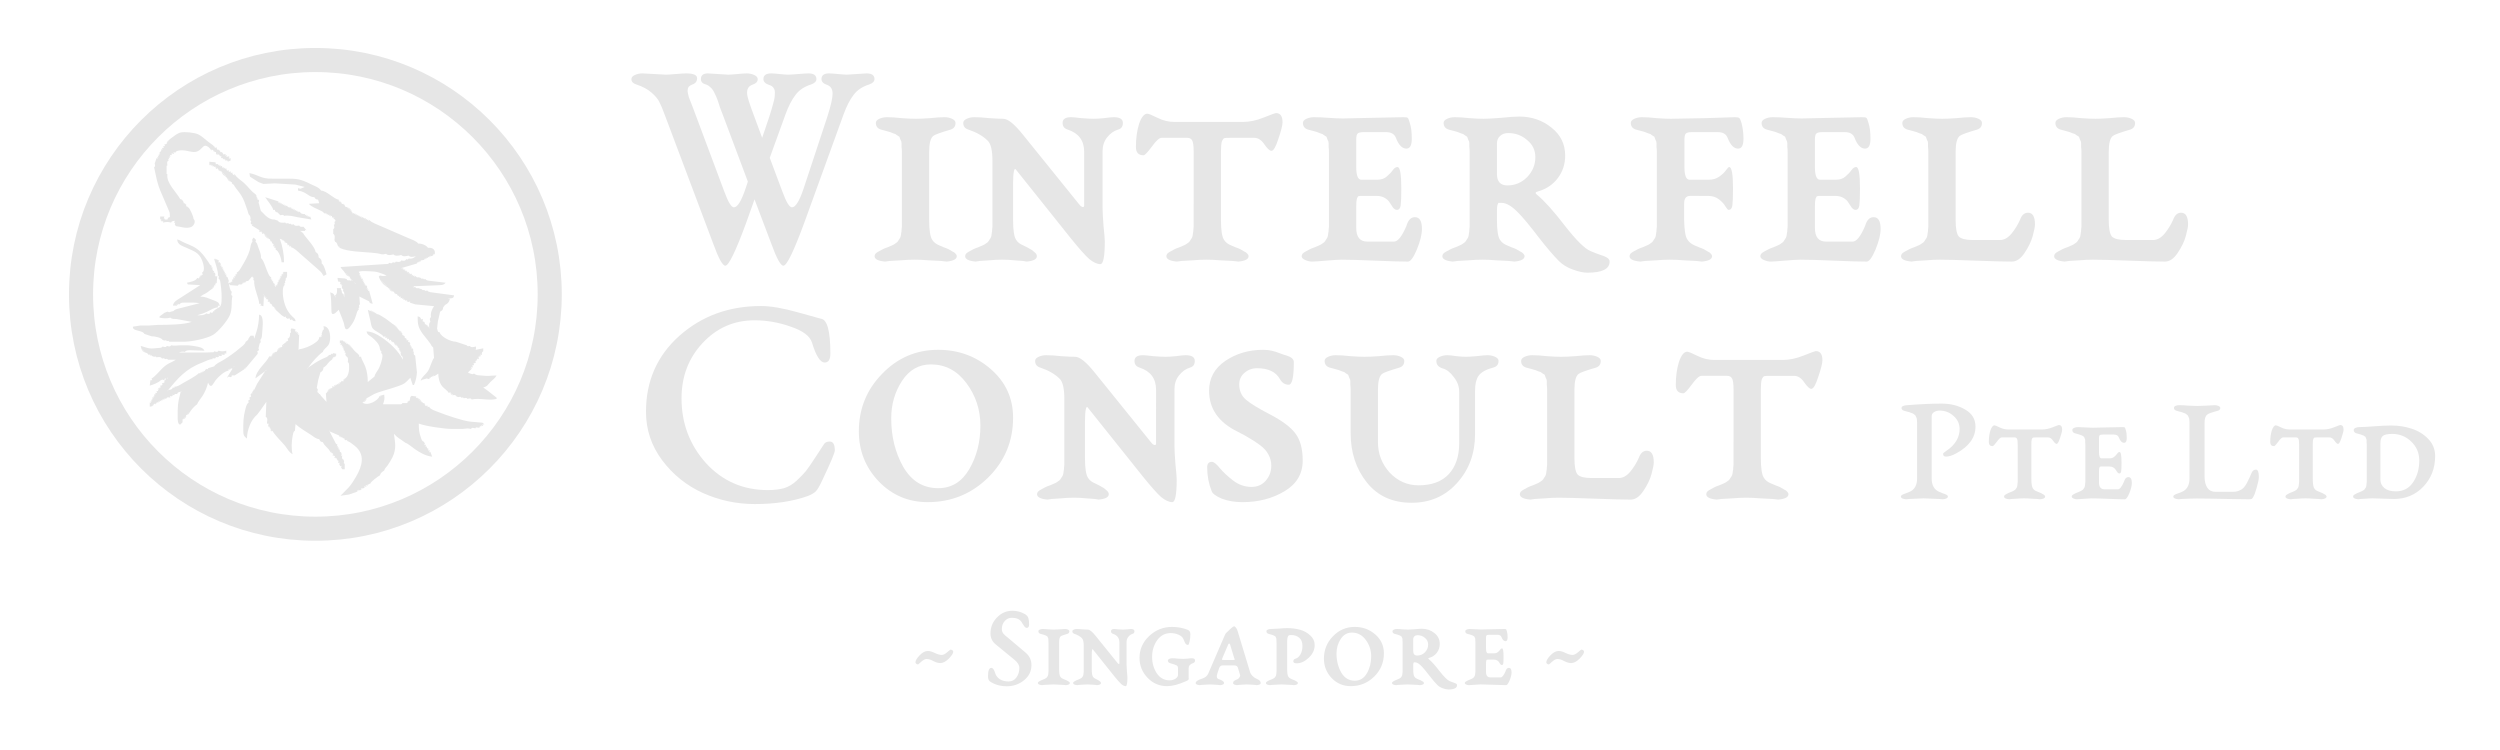 <?xml version="1.0" encoding="UTF-8" standalone="no"?>
<svg
   xmlns:osb="http://www.openswatchbook.org/uri/2009/osb"
   xmlns:dc="http://purl.org/dc/elements/1.1/"
   xmlns:cc="http://creativecommons.org/ns#"
   xmlns:rdf="http://www.w3.org/1999/02/22-rdf-syntax-ns#"
   xmlns:svg="http://www.w3.org/2000/svg"
   xmlns="http://www.w3.org/2000/svg"
   xmlns:xlink="http://www.w3.org/1999/xlink"
   xmlns:sodipodi="http://sodipodi.sourceforge.net/DTD/sodipodi-0.dtd"
   xmlns:inkscape="http://www.inkscape.org/namespaces/inkscape"
   width="400mm"
   height="120mm"
   viewBox="0 0 1417.2 425.159"
   version="1.1"
   id="svg3"
   sodipodi:docname="Tyrosh.svg"
   inkscape:version="0.92.1 r15371">
  <sodipodi:namedview
     pagecolor="#717771"
     bordercolor="#666666"
     borderopacity="1"
     objecttolerance="10"
     gridtolerance="10"
     guidetolerance="10"
     inkscape:pageopacity="0"
     inkscape:pageshadow="2"
     inkscape:window-width="1680"
     inkscape:window-height="980"
     id="namedview5"
     showgrid="false"
     inkscape:zoom="0.46540099"
     inkscape:cx="864.25472"
     inkscape:cy="-27.782882"
     inkscape:window-x="1280"
     inkscape:window-y="0"
     inkscape:window-maximized="1"
     inkscape:current-layer="svg3"
     units="mm"
     fit-margin-left="3"
     fit-margin-top="3"
     fit-margin-bottom="3"
     fit-margin-right="3" />
  <defs
     id="defs7">
    <linearGradient
       id="linearGradient4580"
       osb:paint="solid">
      <stop
         style="stop-color:#e6e6e6;stop-opacity:1;"
         offset="0"
         id="stop4578" />
    </linearGradient>
    <filter
       inkscape:label="In and Out"
       inkscape:menu="Shadows and Glows"
       inkscape:menu-tooltip="Inner colorized shadow, outer black shadow"
       style="opacity:1;color-interpolation-filters:sRGB"
       id="filter4504">
      <feGaussianBlur
         result="result0"
         in="SourceAlpha"
         stdDeviation="3.01"
         id="feGaussianBlur4498" />
      <feOffset
         dx="6.3"
         dy="5"
         result="result4"
         id="feOffset4500" />
      <feComposite
         in="SourceGraphic"
         in2="result4"
         result="result3"
         id="feComposite4502" />
    </filter>
    <linearGradient
       inkscape:collect="always"
       xlink:href="#linearGradient4580"
       id="linearGradient4584"
       gradientUnits="userSpaceOnUse"
       x1="113.951"
       y1="-40.984"
       x2="1208.201"
       y2="-40.984" />
  </defs>
  <g
     aria-label="Winterfell
Consult Pte Ltd
"
     transform="matrix(0.937,0,0,0.937,251.148,202.071)"
     style="font-style:normal;font-variant:normal;font-weight:normal;font-stretch:normal;font-size:192px;line-height:75%;font-family:'EB Garamond SC';-inkscape-font-specification:'EB Garamond SC, Normal';font-variant-ligatures:normal;font-variant-caps:normal;font-variant-numeric:normal;font-feature-settings:normal;text-align:start;letter-spacing:0px;word-spacing:0px;writing-mode:lr-tb;text-anchor:start;fill:#e6e6e6;fill-opacity:1;fill-rule:evenodd;stroke:none;stroke-width:1px;stroke-linecap:butt;stroke-linejoin:miter;stroke-opacity:1"
     id="flowRoot3681">
    <path
       d="m 197.087,-164.344 q -3.264,-1.152 -3.264,-3.456 0,-3.456 4.8,-3.456 1.344,0 4.992,0.384 3.648,0.384 5.184,0.384 1.536,0 6.144,-0.384 4.608,-0.384 6.144,-0.384 4.8,0 4.8,3.456 0,2.112 -3.264,3.264 -6.144,1.92 -9.408,6.336 -3.264,4.224 -5.952,11.52 l -9.6,26.496 7.68,20.544 q 3.456,9.408 5.76,9.408 3.264,0 7.104,-11.52 l 14.208,-43.008 q 3.264,-10.176 3.264,-14.208 0,-4.224 -3.456,-5.376 -3.264,-1.152 -3.264,-3.456 0,-3.456 4.608,-3.456 1.344,0 5.376,0.384 4.032,0.384 5.376,0.384 1.344,0 5.952,-0.384 4.608,-0.384 5.952,-0.384 4.8,0 4.8,3.456 0,2.112 -3.264,3.264 -6.144,1.92 -9.408,6.336 -3.264,4.224 -5.952,11.52 l -23.808,65.664 q -9.6,26.112 -12.672,26.112 -2.496,0 -7.296,-13.248 l -10.176,-26.88 -4.992,14.016 q -9.6,26.112 -12.672,26.112 -2.496,0 -7.296,-13.248 l -29.184,-77.568 q -2.112,-5.76 -3.456,-8.256 -1.152,-2.496 -4.608,-5.568 -3.456,-3.072 -9.216,-4.992 -3.072,-0.96 -3.072,-3.264 0,-1.536 2.112,-2.496 2.112,-0.96 4.608,-0.96 1.344,0 7.104,0.384 5.76,0.384 7.104,0.384 1.536,0 5.952,-0.384 4.608,-0.384 6.144,-0.384 6.72,0 6.72,2.88 0,2.88 -2.88,3.84 -1.536,0.576 -2.304,1.536 -0.576,0.96 -0.576,2.496 0.192,1.536 0.768,3.648 0.768,1.92 1.728,4.416 0.576,1.728 0.96,2.496 l 18.816,50.304 q 3.456,9.408 5.76,9.408 3.264,0 7.104,-11.52 l 1.344,-4.032 -14.976,-39.936 q -0.576,-1.344 -1.92,-4.992 -1.152,-3.84 -1.728,-5.184 -0.576,-1.536 -1.728,-3.84 -1.152,-2.304 -2.496,-3.264 -1.152,-1.152 -2.496,-1.536 -3.072,-0.768 -3.072,-3.264 0,-3.456 4.224,-3.456 1.344,0 6.144,0.384 4.8,0.384 6.144,0.384 1.344,0 5.568,-0.384 4.224,-0.384 5.568,-0.384 2.496,0 4.608,0.96 2.112,0.96 2.112,2.496 0,2.304 -2.88,3.264 -2.496,0.768 -3.264,2.88 -0.576,1.92 0,4.416 0.576,2.496 2.304,7.296 l 6.528,17.664 4.224,-12.48 q 1.728,-5.376 2.496,-8.448 0.96,-3.072 0.96,-5.568 0.192,-2.496 -0.768,-3.648 -0.768,-1.344 -2.88,-1.92 z"
       style="fill:#e6e6e6;fill-opacity:1;fill-rule:evenodd"
       id="path5302" />
    <path
       d="m 303.326,-144.76 q 2.496,0 4.608,0.96 2.112,0.96 2.112,2.496 0,3.072 -2.88,4.032 -9.216,2.688 -10.56,3.84 -2.496,1.92 -2.496,9.6 v 41.28 q 0,9.408 1.92,12.096 1.344,2.112 4.224,3.264 0.96,0.384 2.688,1.152 1.728,0.576 2.88,1.152 1.152,0.576 2.304,1.344 1.344,0.576 1.92,1.344 0.768,0.768 0.768,1.536 0,2.688 -6.144,3.264 -0.384,0 -3.456,-0.384 -2.88,-0.192 -7.488,-0.384 -4.416,-0.384 -8.448,-0.384 -4.032,0 -8.256,0.384 -4.032,0.192 -6.72,0.384 -2.496,0.384 -2.88,0.384 -6.336,-0.576 -6.336,-3.264 0,-0.768 0.576,-1.536 0.768,-0.768 1.92,-1.344 1.344,-0.768 2.496,-1.344 1.152,-0.576 2.88,-1.152 1.728,-0.768 2.688,-1.152 0.96,-0.384 1.728,-0.96 0.768,-0.576 1.344,-0.96 0.576,-0.576 0.96,-1.344 0.576,-0.768 0.768,-1.152 0.384,-0.576 0.576,-1.728 0.192,-1.152 0.192,-1.536 0.192,-0.384 0.192,-1.728 0.192,-1.536 0.192,-1.92 0,-0.384 0,-1.92 0,-1.728 0,-2.112 v -41.28 q 0,-1.728 -0.192,-2.88 0,-1.344 0,-2.304 0,-1.152 -0.576,-1.92 -0.384,-0.96 -0.576,-1.536 0,-0.576 -0.96,-0.96 -0.96,-0.576 -1.152,-0.768 -0.192,-0.384 -1.728,-0.768 -1.344,-0.576 -1.92,-0.768 -0.576,-0.192 -2.688,-0.768 -1.92,-0.576 -2.88,-0.768 -3.072,-0.96 -3.072,-4.032 0,-1.536 2.112,-2.496 2.112,-0.96 4.608,-0.96 3.84,0 8.832,0.576 5.184,0.384 8.64,0.384 3.456,0 8.64,-0.384 5.376,-0.576 8.64,-0.576 z"
       style="fill:#e6e6e6;fill-opacity:1;fill-rule:evenodd"
       id="path5304" />
    <path
       d="m 387.881,-123.832 q 0,-10.176 -9.984,-13.44 -3.072,-0.96 -3.072,-4.032 0,-3.456 5.184,-3.456 1.344,0 6.144,0.576 4.8,0.384 7.488,0.384 2.496,0 6.336,-0.384 4.032,-0.576 5.76,-0.576 5.568,0 5.568,3.456 0,3.264 -2.88,4.032 -3.84,1.152 -6.72,4.8 -2.688,3.456 -2.688,8.256 v 34.368 q 0,3.456 0.576,10.944 0.768,7.296 0.768,9.216 0,13.824 -2.688,13.824 -2.88,0 -6.72,-3.072 -3.648,-3.264 -10.944,-12.288 l -33.6,-42.048 q -0.576,-0.576 -0.96,0.96 -0.576,2.304 -0.576,7.488 v 22.272 q 0,9.408 1.92,12.096 1.344,2.112 4.224,3.264 2.88,1.344 4.032,2.112 1.344,0.576 2.688,1.92 1.536,1.152 1.536,2.496 0,2.688 -6.144,3.264 -0.384,0 -2.304,-0.384 -1.728,-0.192 -5.184,-0.384 -3.456,-0.384 -7.488,-0.384 -4.032,0 -7.68,0.384 -3.648,0.192 -5.76,0.384 -2.112,0.384 -2.496,0.384 -6.336,-0.576 -6.336,-3.264 0,-0.768 0.576,-1.536 0.768,-0.768 1.92,-1.344 1.344,-0.768 2.496,-1.344 1.152,-0.576 2.88,-1.152 1.728,-0.768 2.688,-1.152 0.96,-0.384 1.728,-0.96 0.768,-0.576 1.344,-0.96 0.576,-0.576 0.96,-1.344 0.576,-0.768 0.768,-1.152 0.384,-0.576 0.576,-1.728 0.192,-1.152 0.192,-1.536 0.192,-0.384 0.192,-1.728 0.192,-1.536 0.192,-1.92 0,-0.384 0,-1.92 0,-1.728 0,-2.112 v -35.712 q 0,-9.6 -2.88,-12.288 -4.224,-4.224 -11.712,-6.72 -3.072,-0.96 -3.072,-4.032 0,-1.536 2.112,-2.496 2.112,-0.96 4.608,-0.96 3.84,0 9.024,0.576 5.376,0.384 8.448,0.384 4.224,0 11.904,9.6 l 33.792,41.856 q 0.384,0.384 1.152,1.344 1.92,1.344 2.112,-0.192 z"
       style="fill:#e6e6e6;fill-opacity:1;fill-rule:evenodd"
       id="path5306" />
    <path
       d="m 454.133,-123.64 q 0,-5.76 -0.96,-7.104 -0.768,-1.536 -3.072,-1.536 h -15.36 q -2.112,0 -5.952,5.376 -3.84,5.184 -4.992,5.184 -4.608,0 -4.608,-4.992 0,-7.872 1.92,-14.016 2.112,-6.144 4.992,-6.144 1.152,0 6.144,2.496 4.992,2.496 10.368,2.496 h 41.28 q 5.952,0 12.672,-2.688 6.72,-2.688 7.296,-2.688 4.032,0 4.032,5.568 0,2.688 -2.496,9.984 -2.304,7.296 -4.224,7.296 -1.536,0 -4.224,-3.84 -2.688,-4.032 -6.144,-4.032 h -14.592 q -2.688,0 -3.456,0.192 -0.768,0.192 -1.536,1.92 -0.576,1.728 -0.576,6.144 v 41.472 q 0,9.408 1.92,12.096 1.344,2.112 4.224,3.264 0.96,0.384 2.688,1.152 1.728,0.576 2.88,1.152 1.152,0.576 2.304,1.344 1.344,0.576 1.92,1.344 0.768,0.768 0.768,1.536 0,2.688 -6.144,3.264 -0.384,0 -3.456,-0.384 -2.88,-0.192 -7.488,-0.384 -4.416,-0.384 -8.448,-0.384 -4.032,0 -8.256,0.384 -4.032,0.192 -6.72,0.384 -2.496,0.384 -2.88,0.384 -6.336,-0.576 -6.336,-3.264 0,-0.768 0.576,-1.536 0.768,-0.768 1.92,-1.344 1.344,-0.768 2.496,-1.344 1.152,-0.576 2.88,-1.152 1.728,-0.768 2.688,-1.152 0.96,-0.384 1.728,-0.96 0.768,-0.576 1.344,-0.96 0.576,-0.576 0.96,-1.344 0.576,-0.768 0.768,-1.152 0.384,-0.576 0.576,-1.728 0.192,-1.152 0.192,-1.536 0.192,-0.384 0.192,-1.728 0.192,-1.536 0.192,-1.92 0,-0.384 0,-1.92 0,-1.728 0,-2.112 z"
       style="fill:#e6e6e6;fill-opacity:1;fill-rule:evenodd"
       id="path5308" />
    <path
       d="m 543.653,-58.552 q -2.496,0 -9.408,0.576 -6.72,0.576 -8.448,0.576 -1.92,0 -4.224,-0.96 -2.112,-0.96 -2.112,-2.304 0,-0.768 0.576,-1.536 0.768,-0.768 1.92,-1.344 1.344,-0.768 2.496,-1.344 1.152,-0.576 2.88,-1.152 1.728,-0.768 2.688,-1.152 0.96,-0.384 1.728,-0.96 0.768,-0.576 1.344,-0.96 0.576,-0.576 0.96,-1.344 0.576,-0.768 0.768,-1.152 0.384,-0.576 0.576,-1.728 0.192,-1.152 0.192,-1.536 0.192,-0.384 0.192,-1.728 0.192,-1.536 0.192,-1.92 0,-0.384 0,-1.92 0,-1.728 0,-2.112 v -41.28 q 0,-1.728 -0.192,-2.88 0,-1.344 0,-2.304 0,-1.152 -0.576,-1.92 -0.384,-0.96 -0.576,-1.536 0,-0.576 -0.96,-0.96 -0.96,-0.576 -1.152,-0.768 -0.192,-0.384 -1.728,-0.768 -1.344,-0.576 -1.92,-0.768 -0.576,-0.192 -2.688,-0.768 -1.92,-0.576 -2.88,-0.768 -3.072,-0.96 -3.072,-4.032 0,-1.536 2.112,-2.496 2.112,-0.96 4.608,-0.96 3.84,0 8.832,0.384 5.184,0.384 8.64,0.384 3.264,0 17.664,-0.384 14.592,-0.384 18.816,-0.384 2.304,0 2.688,0.384 0.576,0.384 1.344,3.264 1.152,3.456 1.152,9.408 0,5.952 -3.264,5.952 -3.84,0 -6.336,-6.528 -1.344,-3.456 -5.952,-3.456 h -13.44 q -3.072,0 -3.84,0.96 -0.768,0.768 -0.768,3.648 v 16.512 q 0,7.68 3.072,7.68 h 9.6 q 3.648,0 5.76,-1.92 2.304,-1.92 3.648,-3.84 1.344,-1.92 2.88,-1.92 2.304,0 2.304,12.864 0,7.488 -0.384,10.368 -0.384,2.688 -2.304,2.688 -1.152,0 -2.304,-1.344 -0.96,-1.344 -1.92,-2.88 -0.768,-1.536 -2.88,-2.88 -2.112,-1.344 -5.184,-1.344 h -8.832 q -1.728,0 -2.112,0.192 -0.384,0 -0.96,1.536 -0.384,1.344 -0.384,4.608 v 13.056 q 0,8.256 6.72,8.256 h 16.128 q 3.456,0 7.488,-9.408 0.192,-0.768 0.384,-1.152 1.536,-4.224 4.8,-4.224 4.224,0 4.224,7.104 0,4.992 -3.072,12.48 -3.072,7.296 -5.376,7.296 -6.336,0 -19.776,-0.576 -13.44,-0.576 -20.352,-0.576 z"
       style="fill:#e6e6e6;fill-opacity:1;fill-rule:evenodd"
       id="path5310" />
    <path
       d="m 637.61,-110.392 q 0,6.912 6.336,6.912 6.912,0 11.904,-4.992 4.992,-5.184 4.992,-12.096 0,-6.336 -4.992,-10.368 -4.8,-4.224 -11.52,-4.224 -2.88,0 -4.8,1.728 -1.92,1.728 -1.92,4.608 z m 13.44,-34.752 q 11.328,0 19.584,6.72 8.256,6.528 8.256,16.896 0,7.872 -4.608,13.824 -4.416,5.76 -11.904,7.872 -2.496,0.576 -0.384,2.112 6.528,5.376 16.704,18.624 10.368,13.248 15.552,15.36 1.728,0.768 3.84,1.536 2.112,0.768 3.264,1.152 1.344,0.384 2.304,0.96 1.152,0.576 1.536,1.152 0.576,0.576 0.576,1.536 0,6.72 -13.44,6.72 -3.648,0 -8.832,-1.92 -4.992,-1.728 -8.448,-5.184 -4.8,-4.8 -12.288,-14.4 -7.296,-9.6 -11.712,-14.208 -6.144,-6.528 -10.56,-6.528 -1.728,0 -1.92,0 -0.192,0 -0.576,1.152 -0.384,0.96 -0.384,3.648 v 5.568 q 0,9.408 1.92,12.096 1.344,2.112 4.224,3.264 0.96,0.384 2.688,1.152 1.728,0.576 2.88,1.152 1.152,0.576 2.304,1.344 1.344,0.576 1.92,1.344 0.768,0.768 0.768,1.536 0,2.688 -6.144,3.264 -0.384,0 -3.456,-0.384 -2.88,-0.192 -7.488,-0.384 -4.416,-0.384 -8.448,-0.384 -4.032,0 -8.256,0.384 -4.032,0.192 -6.72,0.384 -2.496,0.384 -2.88,0.384 -6.336,-0.576 -6.336,-3.264 0,-0.768 0.576,-1.536 0.768,-0.768 1.92,-1.344 1.344,-0.768 2.496,-1.344 1.152,-0.576 2.88,-1.152 1.728,-0.768 2.688,-1.152 0.96,-0.384 1.728,-0.96 0.768,-0.576 1.344,-0.96 0.576,-0.576 0.96,-1.344 0.576,-0.768 0.768,-1.152 0.384,-0.576 0.576,-1.728 0.192,-1.152 0.192,-1.536 0.192,-0.384 0.192,-1.728 0.192,-1.536 0.192,-1.92 0,-0.384 0,-1.92 0,-1.728 0,-2.112 v -41.28 q 0,-1.728 -0.192,-2.88 0,-1.344 0,-2.304 0,-1.152 -0.576,-1.92 -0.384,-0.96 -0.576,-1.536 0,-0.576 -0.96,-0.96 -0.96,-0.576 -1.152,-0.768 -0.192,-0.384 -1.728,-0.768 -1.344,-0.576 -1.92,-0.768 -0.576,-0.192 -2.688,-0.768 -1.92,-0.576 -2.88,-0.768 -3.072,-0.96 -3.072,-4.032 0,-1.536 2.112,-2.496 2.112,-0.96 4.608,-0.96 3.84,0 8.832,0.576 5.184,0.384 8.64,0.384 3.264,0 10.56,-0.576 7.296,-0.768 10.944,-0.768 z"
       style="fill:#e6e6e6;fill-opacity:1;fill-rule:evenodd"
       id="path5312" />
    <path
       d="m 754.508,-97.144 q -3.648,0 -3.648,4.608 v 9.984 q 0.192,9.216 1.92,11.712 1.344,2.304 4.416,3.648 0.96,0.384 2.688,1.152 1.728,0.576 2.88,1.152 1.152,0.576 2.304,1.344 1.344,0.576 1.92,1.344 0.768,0.768 0.768,1.536 0,2.688 -6.144,3.264 -0.384,0 -3.456,-0.384 -2.88,-0.192 -7.488,-0.384 -4.416,-0.384 -8.448,-0.384 -4.032,0 -8.256,0.384 -4.032,0.192 -6.72,0.384 -2.496,0.384 -2.88,0.384 -6.528,-0.576 -6.528,-3.264 0,-0.768 0.576,-1.536 0.768,-0.768 1.92,-1.344 1.344,-0.768 2.496,-1.344 1.152,-0.576 2.88,-1.152 1.728,-0.768 2.688,-1.152 0.96,-0.384 1.728,-0.96 0.768,-0.576 1.344,-0.96 0.576,-0.576 0.96,-1.344 0.576,-0.768 0.768,-1.152 0.384,-0.576 0.576,-1.728 0.192,-1.152 0.192,-1.536 0.192,-0.384 0.192,-1.728 0.192,-1.536 0.192,-1.92 0,-0.384 0,-1.92 0,-1.728 0,-2.112 v -41.28 q 0,-1.728 -0.192,-2.88 0,-1.344 0,-2.304 0,-1.152 -0.576,-1.92 -0.384,-0.96 -0.576,-1.536 0,-0.576 -0.96,-0.96 -0.96,-0.576 -1.152,-0.768 -0.192,-0.384 -1.728,-0.768 -1.344,-0.576 -1.92,-0.768 -0.576,-0.192 -2.688,-0.768 -1.92,-0.576 -2.88,-0.768 -3.072,-0.96 -3.072,-4.032 0,-1.536 2.112,-2.496 2.112,-0.96 4.608,-0.96 3.84,0 8.832,0.576 5.184,0.384 8.64,0.384 3.84,0 20.736,-0.384 17.088,-0.576 18.048,-0.576 2.304,0 2.688,0.576 0.576,0.384 1.344,3.072 1.152,4.608 1.152,9.408 0,5.952 -3.264,5.952 -3.84,0 -6.336,-6.528 -1.344,-3.456 -5.952,-3.456 h -15.552 q -3.072,0 -3.84,0.96 -0.768,0.768 -0.768,3.648 v 16.512 q 0,7.68 3.072,7.68 h 11.712 q 3.648,0 6.336,-1.92 2.688,-1.92 4.032,-3.84 1.344,-1.92 1.92,-1.92 2.304,0 2.304,12.864 0,7.488 -0.384,10.368 -0.384,2.688 -2.304,2.688 -0.576,0 -1.92,-2.112 -1.152,-2.112 -3.84,-4.224 -2.688,-2.112 -6.528,-2.112 z"
       style="fill:#e6e6e6;fill-opacity:1;fill-rule:evenodd"
       id="path5314" />
    <path
       d="m 821.153,-58.552 q -2.496,0 -9.408,0.576 -6.72,0.576 -8.448,0.576 -1.92,0 -4.224,-0.96 -2.112,-0.96 -2.112,-2.304 0,-0.768 0.576,-1.536 0.768,-0.768 1.92,-1.344 1.344,-0.768 2.496,-1.344 1.152,-0.576 2.88,-1.152 1.728,-0.768 2.688,-1.152 0.96,-0.384 1.728,-0.96 0.768,-0.576 1.344,-0.96 0.576,-0.576 0.96,-1.344 0.576,-0.768 0.768,-1.152 0.384,-0.576 0.576,-1.728 0.192,-1.152 0.192,-1.536 0.192,-0.384 0.192,-1.728 0.192,-1.536 0.192,-1.92 0,-0.384 0,-1.92 0,-1.728 0,-2.112 v -41.28 q 0,-1.728 -0.192,-2.88 0,-1.344 0,-2.304 0,-1.152 -0.576,-1.92 -0.384,-0.96 -0.576,-1.536 0,-0.576 -0.96,-0.96 -0.96,-0.576 -1.152,-0.768 -0.192,-0.384 -1.728,-0.768 -1.344,-0.576 -1.92,-0.768 -0.576,-0.192 -2.688,-0.768 -1.92,-0.576 -2.88,-0.768 -3.072,-0.96 -3.072,-4.032 0,-1.536 2.112,-2.496 2.112,-0.96 4.608,-0.96 3.84,0 8.832,0.384 5.184,0.384 8.64,0.384 3.264,0 17.664,-0.384 14.592,-0.384 18.816,-0.384 2.304,0 2.688,0.384 0.576,0.384 1.344,3.264 1.152,3.456 1.152,9.408 0,5.952 -3.264,5.952 -3.84,0 -6.336,-6.528 -1.344,-3.456 -5.952,-3.456 h -13.44 q -3.072,0 -3.84,0.96 -0.768,0.768 -0.768,3.648 v 16.512 q 0,7.68 3.072,7.68 h 9.6 q 3.648,0 5.76,-1.92 2.304,-1.92 3.648,-3.84 1.344,-1.92 2.88,-1.92 2.304,0 2.304,12.864 0,7.488 -0.384,10.368 -0.384,2.688 -2.304,2.688 -1.152,0 -2.304,-1.344 -0.96,-1.344 -1.92,-2.88 -0.768,-1.536 -2.88,-2.88 -2.112,-1.344 -5.184,-1.344 h -8.832 q -1.728,0 -2.112,0.192 -0.384,0 -0.96,1.536 -0.384,1.344 -0.384,4.608 v 13.056 q 0,8.256 6.72,8.256 h 16.128 q 3.456,0 7.488,-9.408 0.192,-0.768 0.384,-1.152 1.536,-4.224 4.8,-4.224 4.224,0 4.224,7.104 0,4.992 -3.072,12.48 -3.072,7.296 -5.376,7.296 -6.336,0 -19.776,-0.576 -13.44,-0.576 -20.352,-0.576 z"
       style="fill:#e6e6e6;fill-opacity:1;fill-rule:evenodd"
       id="path5316" />
    <path
       d="m 905.51,-58.552 q -4.032,0 -8.064,0.384 -3.84,0.192 -6.336,0.384 -2.304,0.384 -2.688,0.384 -6.336,-0.576 -6.336,-3.264 0,-0.768 0.576,-1.536 0.768,-0.768 1.92,-1.344 1.344,-0.768 2.496,-1.344 1.152,-0.576 2.88,-1.152 1.728,-0.768 2.688,-1.152 0.96,-0.384 1.728,-0.96 0.768,-0.576 1.344,-0.96 0.576,-0.576 0.96,-1.344 0.576,-0.768 0.768,-1.152 0.384,-0.576 0.576,-1.728 0.192,-1.152 0.192,-1.536 0.192,-0.384 0.192,-1.728 0.192,-1.536 0.192,-1.92 0,-0.384 0,-1.92 0,-1.728 0,-2.112 v -41.28 q 0,-1.728 -0.192,-2.88 0,-1.344 0,-2.304 0,-1.152 -0.576,-1.92 -0.384,-0.96 -0.576,-1.536 0,-0.576 -0.96,-0.96 -0.96,-0.576 -1.152,-0.768 -0.192,-0.384 -1.728,-0.768 -1.344,-0.576 -1.92,-0.768 -0.576,-0.192 -2.688,-0.768 -1.92,-0.576 -2.88,-0.768 -3.072,-0.96 -3.072,-4.032 0,-1.536 2.112,-2.496 2.112,-0.96 4.608,-0.96 3.84,0 8.832,0.576 5.184,0.384 8.64,0.384 3.456,0 8.64,-0.384 5.376,-0.576 8.64,-0.576 2.496,0 4.608,0.96 2.112,0.96 2.112,2.496 0,3.072 -2.88,4.032 -9.216,2.688 -10.56,3.84 -2.496,1.92 -2.496,9.6 v 41.28 q 0,7.68 1.92,9.984 2.112,2.112 8.448,2.112 h 16.512 q 3.648,0 6.912,-3.84 3.264,-4.032 5.184,-8.448 1.536,-4.224 4.8,-4.224 4.224,0 4.224,7.104 0,1.92 -1.344,6.912 -1.344,4.992 -4.992,10.368 -3.456,5.184 -7.68,5.184 -6.528,0 -21.888,-0.576 -15.36,-0.576 -21.696,-0.576 z"
       style="fill:#e6e6e6;fill-opacity:1;fill-rule:evenodd"
       id="path5318" />
    <path
       d="m 998.135,-58.552 q -4.032,0 -8.064,0.384 -3.84,0.192 -6.336,0.384 -2.304,0.384 -2.688,0.384 -6.336,-0.576 -6.336,-3.264 0,-0.768 0.576,-1.536 0.768,-0.768 1.92,-1.344 1.344,-0.768 2.496,-1.344 1.152,-0.576 2.88,-1.152 1.728,-0.768 2.688,-1.152 0.96,-0.384 1.728,-0.96 0.768,-0.576 1.344,-0.96 0.576,-0.576 0.96,-1.344 0.576,-0.768 0.768,-1.152 0.384,-0.576 0.576,-1.728 0.192,-1.152 0.192,-1.536 0.192,-0.384 0.192,-1.728 0.192,-1.536 0.192,-1.92 0,-0.384 0,-1.92 0,-1.728 0,-2.112 v -41.28 q 0,-1.728 -0.192,-2.88 0,-1.344 0,-2.304 0,-1.152 -0.576,-1.92 -0.384,-0.96 -0.576,-1.536 0,-0.576 -0.96,-0.96 -0.96,-0.576 -1.152,-0.768 -0.192,-0.384 -1.728,-0.768 -1.344,-0.576 -1.92,-0.768 -0.576,-0.192 -2.688,-0.768 -1.92,-0.576 -2.88,-0.768 -3.072,-0.96 -3.072,-4.032 0,-1.536 2.112,-2.496 2.112,-0.96 4.608,-0.96 3.84,0 8.832,0.576 5.184,0.384 8.64,0.384 3.456,0 8.64,-0.384 5.376,-0.576 8.64,-0.576 2.496,0 4.608,0.96 2.112,0.96 2.112,2.496 0,3.072 -2.88,4.032 -9.216,2.688 -10.56,3.84 -2.496,1.92 -2.496,9.6 v 41.28 q 0,7.68 1.92,9.984 2.112,2.112 8.448,2.112 h 16.512 q 3.648,0 6.912,-3.84 3.264,-4.032 5.184,-8.448 1.536,-4.224 4.8,-4.224 4.224,0 4.224,7.104 0,1.92 -1.344,6.912 -1.344,4.992 -4.992,10.368 -3.456,5.184 -7.68,5.184 -6.528,0 -21.888,-0.576 -15.36,-0.576 -21.696,-0.576 z"
       style="fill:#e6e6e6;fill-opacity:1;fill-rule:evenodd"
       id="path5320" />
    <path
       d="m 192.287,-30.52 q 8.832,0 22.464,3.84 13.632,3.84 13.824,3.84 5.76,0.576 5.76,21.12 0,5.376 -3.456,5.376 -4.032,0 -7.68,-12.096 -1.92,-5.952 -12.864,-9.6 -10.752,-3.84 -21.888,-3.84 -18.624,0 -31.488,13.824 -12.672,13.632 -12.672,33.408 0,22.656 14.784,39.168 14.976,16.32 37.44,16.32 5.568,0 9.792,-1.152 4.224,-1.344 7.68,-4.608 3.648,-3.456 5.568,-5.76 1.92,-2.496 5.568,-8.064 3.648,-5.76 5.376,-8.256 0.96,-1.536 3.456,-1.536 3.072,0 3.072,5.376 0,2.112 -7.68,18.24 -2.304,4.992 -3.84,6.528 -1.536,1.536 -4.992,2.88 -13.632,4.8 -31.872,4.8 -16.512,0 -31.488,-6.72 -14.784,-6.72 -24.576,-19.776 -9.792,-13.056 -9.792,-29.376 0,-27.84 20.16,-45.888 20.352,-18.048 49.344,-18.048 z"
       style="fill:#e6e6e6;fill-opacity:1;fill-rule:evenodd"
       id="path5322" />
    <path
       d="m 271.148,37.448 q 0,16.512 7.296,29.376 7.488,12.864 21.12,12.864 12.096,0 18.816,-11.52 6.72,-11.52 6.72,-26.304 0,-14.4 -8.448,-25.728 -8.448,-11.328 -21.504,-11.328 -10.944,0 -17.472,9.984 -6.528,9.984 -6.528,22.656 z m 28.416,-41.472 q 18.432,0 31.872,11.712 13.44,11.712 13.44,29.376 0,21.312 -15.168,36.288 -15.168,14.784 -36.48,14.784 -17.472,0 -29.568,-12.48 -12.096,-12.672 -12.096,-30.336 0,-20.352 14.016,-34.752 14.016,-14.592 33.984,-14.592 z"
       style="fill:#e6e6e6;fill-opacity:1;fill-rule:evenodd"
       id="path5324" />
    <path
       d="m 431.381,20.168 q 0,-10.176 -9.984,-13.44 -3.072,-0.96 -3.072,-4.032 0,-3.456 5.184,-3.456 1.344,0 6.144,0.576 4.8,0.384 7.488,0.384 2.496,0 6.336,-0.384 4.032,-0.576 5.76,-0.576 5.568,0 5.568,3.456 0,3.264 -2.88,4.032 -3.84,1.152 -6.72,4.8 -2.688,3.456 -2.688,8.256 v 34.368 q 0,3.456 0.576,10.944 0.768,7.296 0.768,9.216 0,13.824 -2.688,13.824 -2.88,0 -6.72,-3.072 -3.648,-3.264 -10.944,-12.288 l -33.6,-42.048 q -0.576,-0.576 -0.96,0.96 -0.576,2.304 -0.576,7.488 v 22.272 q 0,9.408 1.92,12.096 1.344,2.112 4.224,3.264 2.88,1.344 4.032,2.112 1.344,0.576 2.688,1.92 1.536,1.152 1.536,2.496 0,2.688 -6.144,3.264 -0.384,0 -2.304,-0.384 -1.728,-0.192 -5.184,-0.384 -3.456,-0.384 -7.488,-0.384 -4.032,0 -7.68,0.384 -3.648,0.192 -5.76,0.384 -2.112,0.384 -2.496,0.384 -6.336,-0.576 -6.336,-3.264 0,-0.768 0.576,-1.536 0.768,-0.768 1.92,-1.344 1.344,-0.768 2.496,-1.344 1.152,-0.576 2.88,-1.152 1.728,-0.768 2.688,-1.152 0.96,-0.384 1.728,-0.96 0.768,-0.576 1.344,-0.96 0.576,-0.576 0.96,-1.344 0.576,-0.768 0.768,-1.152 0.384,-0.576 0.576,-1.728 0.192,-1.152 0.192,-1.536 0.192,-0.384 0.192,-1.728 0.192,-1.536 0.192,-1.92 0,-0.384 0,-1.92 0,-1.728 0,-2.112 v -35.712 q 0,-9.6 -2.88,-12.288 -4.224,-4.224 -11.712,-6.72 -3.072,-0.96 -3.072,-4.032 0,-1.536 2.112,-2.496 2.112,-0.96 4.608,-0.96 3.84,0 9.024,0.576 5.376,0.384 8.448,0.384 4.224,0 11.904,9.6 l 33.792,41.856 q 0.384,0.384 1.152,1.344 1.92,1.344 2.112,-0.192 z"
       style="fill:#e6e6e6;fill-opacity:1;fill-rule:evenodd"
       id="path5326" />
    <path
       d="m 496.097,-4.024 q 3.072,0 5.376,0.576 2.496,0.576 4.8,1.536 2.496,0.96 4.032,1.344 4.416,1.344 4.416,4.032 0,13.632 -3.072,13.632 -3.456,0 -5.376,-3.456 -3.648,-6.528 -13.824,-6.528 -4.416,0 -7.68,2.88 -3.072,2.688 -3.072,6.912 0,5.76 4.032,9.216 4.032,3.456 14.016,8.64 11.904,6.144 16.128,12.096 4.224,5.76 4.224,16.128 0,12.096 -11.136,18.624 -10.944,6.528 -25.344,6.528 -6.912,0 -12.48,-2.112 -5.376,-2.304 -6.144,-4.608 -2.688,-6.72 -2.688,-14.4 0,-3.264 2.88,-3.264 1.728,0 4.8,3.84 3.072,3.648 8.064,7.488 4.992,3.84 11.136,3.84 5.184,0 8.448,-3.648 3.456,-3.84 3.456,-9.216 0,-3.648 -1.728,-6.72 -1.536,-3.072 -5.184,-5.76 -3.648,-2.688 -6.144,-4.032 -2.304,-1.536 -7.296,-4.032 -17.28,-8.448 -17.28,-24.768 0,-11.328 9.792,-18.048 9.984,-6.72 22.848,-6.72 z"
       style="fill:#e6e6e6;fill-opacity:1;fill-rule:evenodd"
       id="path5328" />
    <path
       d="m 549.098,20.168 q 0,-1.728 -0.192,-2.88 0,-1.344 0,-2.304 0,-1.152 -0.576,-1.92 -0.384,-0.96 -0.576,-1.536 0,-0.576 -0.96,-0.96 -0.96,-0.576 -1.152,-0.768 -0.192,-0.384 -1.728,-0.768 -1.344,-0.576 -1.92,-0.768 -0.576,-0.192 -2.688,-0.768 -1.92,-0.576 -2.88,-0.768 -3.072,-0.96 -3.072,-4.032 0,-1.536 2.112,-2.496 2.112,-0.96 4.608,-0.96 3.84,0 8.832,0.576 5.184,0.384 8.64,0.384 3.456,0 8.64,-0.384 5.376,-0.576 8.64,-0.576 2.496,0 4.608,0.96 2.112,0.96 2.112,2.496 0,3.072 -2.88,4.032 -9.216,2.688 -10.56,3.84 -2.496,1.92 -2.496,9.6 v 31.68 q 0,10.56 7.104,18.432 7.296,7.68 17.472,7.68 11.904,0 18.24,-6.72 6.336,-6.912 6.336,-18.624 v -31.296 q 0,-4.8 -3.264,-8.832 -3.072,-4.224 -6.528,-5.184 -4.032,-1.152 -4.032,-4.608 0,-1.536 2.112,-2.496 2.112,-0.96 4.608,-0.96 1.728,0 5.376,0.576 3.648,0.384 5.76,0.384 1.92,0 6.528,-0.384 4.608,-0.576 6.528,-0.576 2.496,0 4.608,0.96 2.112,0.96 2.112,2.496 0,3.264 -3.264,4.032 -6.528,1.728 -8.832,4.992 -2.112,3.072 -2.112,8.832 v 26.496 q 0,17.472 -10.944,29.568 -10.752,11.904 -27.456,11.904 -17.28,0 -27.072,-12.288 -9.792,-12.288 -9.792,-29.76 z"
       style="fill:#e6e6e6;fill-opacity:1;fill-rule:evenodd"
       id="path5330" />
    <path
       d="m 674.885,85.448 q -4.032,0 -8.064,0.384 -3.84,0.192 -6.336,0.384 -2.304,0.384 -2.688,0.384 -6.336,-0.576 -6.336,-3.264 0,-0.768 0.576,-1.536 0.768,-0.768 1.92,-1.344 1.344,-0.768 2.496,-1.344 1.152,-0.576 2.88,-1.152 1.728,-0.768 2.688,-1.152 0.96,-0.384 1.728,-0.96 0.768,-0.576 1.344,-0.96 0.576,-0.576 0.96,-1.344 0.576,-0.768 0.768,-1.152 0.384,-0.576 0.576,-1.728 0.192,-1.152 0.192,-1.536 0.192,-0.384 0.192,-1.728 0.192,-1.536 0.192,-1.92 0,-0.384 0,-1.92 0,-1.728 0,-2.112 v -41.28 q 0,-1.728 -0.192,-2.88 0,-1.344 0,-2.304 0,-1.152 -0.576,-1.92 -0.384,-0.96 -0.576,-1.536 0,-0.576 -0.96,-0.96 -0.96,-0.576 -1.152,-0.768 -0.192,-0.384 -1.728,-0.768 -1.344,-0.576 -1.92,-0.768 -0.576,-0.192 -2.688,-0.768 -1.92,-0.576 -2.88,-0.768 -3.072,-0.96 -3.072,-4.032 0,-1.536 2.112,-2.496 2.112,-0.96 4.608,-0.96 3.84,0 8.832,0.576 5.184,0.384 8.64,0.384 3.456,0 8.64,-0.384 5.376,-0.576 8.64,-0.576 2.496,0 4.608,0.96 2.112,0.96 2.112,2.496 0,3.072 -2.88,4.032 -9.216,2.688 -10.56,3.84 -2.496,1.92 -2.496,9.6 v 41.28 q 0,7.68 1.92,9.984 2.112,2.112 8.448,2.112 h 16.512 q 3.648,0 6.912,-3.84 3.264,-4.032 5.184,-8.448 1.536,-4.224 4.8,-4.224 4.224,0 4.224,7.104 0,1.92 -1.344,6.912 -1.344,4.992 -4.992,10.368 -3.456,5.184 -7.68,5.184 -6.528,0 -21.888,-0.576 -15.36,-0.576 -21.696,-0.576 z"
       style="fill:#e6e6e6;fill-opacity:1;fill-rule:evenodd"
       id="path5332" />
    <path
       d="m 780.758,20.36 q 0,-5.76 -0.96,-7.104 -0.768,-1.536 -3.072,-1.536 h -15.36 q -2.112,0 -5.952,5.376 -3.84,5.184 -4.992,5.184 -4.608,0 -4.608,-4.992 0,-7.872 1.92,-14.016 2.112,-6.144 4.992,-6.144 1.152,0 6.144,2.496 4.992,2.496 10.368,2.496 h 41.28 q 5.952,0 12.672,-2.688 6.72,-2.688 7.296,-2.688 4.032,0 4.032,5.568 0,2.688 -2.496,9.984 -2.304,7.296 -4.224,7.296 -1.536,0 -4.224,-3.84 -2.688,-4.032 -6.144,-4.032 h -14.592 q -2.688,0 -3.456,0.192 -0.768,0.192 -1.536,1.92 -0.576,1.728 -0.576,6.144 v 41.472 q 0,9.408 1.92,12.096 1.344,2.112 4.224,3.264 0.96,0.384 2.688,1.152 1.728,0.576 2.88,1.152 1.152,0.576 2.304,1.344 1.344,0.576 1.92,1.344 0.768,0.768 0.768,1.536 0,2.688 -6.144,3.264 -0.384,0 -3.456,-0.384 -2.88,-0.192 -7.488,-0.384 -4.416,-0.384 -8.448,-0.384 -4.032,0 -8.256,0.384 -4.032,0.192 -6.72,0.384 -2.496,0.384 -2.88,0.384 -6.336,-0.576 -6.336,-3.264 0,-0.768 0.576,-1.536 0.768,-0.768 1.92,-1.344 1.344,-0.768 2.496,-1.344 1.152,-0.576 2.88,-1.152 1.728,-0.768 2.688,-1.152 0.96,-0.384 1.728,-0.96 0.768,-0.576 1.344,-0.96 0.576,-0.576 0.96,-1.344 0.576,-0.768 0.768,-1.152 0.384,-0.576 0.576,-1.728 0.192,-1.152 0.192,-1.536 0.192,-0.384 0.192,-1.728 0.192,-1.536 0.192,-1.92 0,-0.384 0,-1.92 0,-1.728 0,-2.112 z"
       style="fill:#e6e6e6;fill-opacity:1;fill-rule:evenodd"
       id="path5334" />
    <path
       d="m 900.62,36.008 v 37.824 q 0,6.048 4.512,8.064 0.576,0.288 2.112,0.864 1.632,0.48 2.4,0.96 0.768,0.384 0.768,1.056 0,1.344 -3.072,1.632 -0.192,0 -2.208,-0.192 -1.92,-0.096 -4.704,-0.192 -2.688,-0.192 -4.704,-0.192 -1.824,0 -4.32,0.192 -2.496,0.096 -4.32,0.192 -1.728,0.192 -1.92,0.192 -3.168,-0.288 -3.168,-1.632 0,-0.672 0.768,-1.056 0.768,-0.48 2.304,-0.96 1.632,-0.576 2.208,-0.864 4.512,-2.016 4.512,-8.064 v -33.888 q 0,-0.864 -0.096,-1.536 0,-0.768 -0.288,-1.344 -0.288,-0.672 -0.48,-1.056 -0.096,-0.384 -0.672,-0.768 -0.576,-0.384 -0.768,-0.576 -0.192,-0.192 -1.152,-0.48 -0.864,-0.384 -1.248,-0.48 -0.288,-0.096 -1.536,-0.384 -1.152,-0.384 -1.632,-0.48 -1.536,-0.48 -1.536,-1.632 0,-1.536 3.36,-1.728 12.096,-0.96 20.928,-0.96 8.16,0 14.304,3.648 6.144,3.552 6.144,10.272 0,9.888 -11.712,16.224 -3.552,1.92 -6.144,1.92 -1.728,0 -1.728,-1.632 0,-0.384 0.384,-0.672 0.384,-0.384 1.536,-1.152 1.152,-0.768 2.208,-1.632 5.856,-4.992 5.856,-11.616 0,-4.704 -3.648,-7.872 -3.552,-3.264 -8.448,-3.264 -2.016,0 -3.456,0.96 -1.344,0.96 -1.344,2.304 z"
       style="font-size:96px;fill:#e6e6e6;fill-opacity:1;fill-rule:evenodd"
       id="path5336" />
    <path
       d="m 952.667,53.288 q 0,-2.88 -0.48,-3.552 -0.384,-0.768 -1.536,-0.768 h -7.68 q -1.056,0 -2.976,2.688 -1.92,2.592 -2.496,2.592 -2.304,0 -2.304,-2.496 0,-3.936 0.96,-7.008 1.056,-3.072 2.496,-3.072 0.576,0 3.072,1.248 2.496,1.248 5.184,1.248 h 20.64 q 2.976,0 6.336,-1.344 3.36,-1.344 3.648,-1.344 2.016,0 2.016,2.784 0,1.344 -1.248,4.992 -1.152,3.648 -2.112,3.648 -0.768,0 -2.112,-1.92 -1.344,-2.016 -3.072,-2.016 h -7.296 q -1.344,0 -1.728,0.096 -0.384,0.096 -0.768,0.96 -0.288,0.864 -0.288,3.072 v 20.736 q 0,4.704 0.96,6.048 0.672,1.056 2.112,1.632 0.48,0.192 1.344,0.576 0.864,0.288 1.44,0.576 0.576,0.288 1.152,0.672 0.672,0.288 0.96,0.672 0.384,0.384 0.384,0.768 0,1.344 -3.072,1.632 -0.192,0 -1.728,-0.192 -1.44,-0.096 -3.744,-0.192 -2.208,-0.192 -4.224,-0.192 -2.016,0 -4.128,0.192 -2.016,0.096 -3.36,0.192 -1.248,0.192 -1.44,0.192 -3.168,-0.288 -3.168,-1.632 0,-0.384 0.288,-0.768 0.384,-0.384 0.96,-0.672 0.672,-0.384 1.248,-0.672 0.576,-0.288 1.44,-0.576 0.864,-0.384 1.344,-0.576 0.48,-0.192 0.864,-0.48 0.384,-0.288 0.672,-0.48 0.288,-0.288 0.48,-0.672 0.288,-0.384 0.384,-0.576 0.192,-0.288 0.288,-0.864 0.096,-0.576 0.096,-0.768 0.096,-0.192 0.096,-0.864 0.096,-0.768 0.096,-0.96 0,-0.192 0,-0.96 0,-0.864 0,-1.056 z"
       style="font-size:96px;fill:#e6e6e6;fill-opacity:1;fill-rule:evenodd"
       id="path5338" />
    <path
       d="m 997.427,85.832 q -1.248,0 -4.704,0.288 -3.36,0.288 -4.224,0.288 -0.96,0 -2.112,-0.48 -1.056,-0.48 -1.056,-1.152 0,-0.384 0.288,-0.768 0.384,-0.384 0.96,-0.672 0.672,-0.384 1.248,-0.672 0.576,-0.288 1.44,-0.576 0.864,-0.384 1.344,-0.576 0.48,-0.192 0.864,-0.48 0.384,-0.288 0.672,-0.48 0.288,-0.288 0.48,-0.672 0.288,-0.384 0.384,-0.576 0.192,-0.288 0.288,-0.864 0.096,-0.576 0.096,-0.768 0.096,-0.192 0.096,-0.864 0.096,-0.768 0.096,-0.96 0,-0.192 0,-0.96 0,-0.864 0,-1.056 v -20.64 q 0,-0.864 -0.096,-1.44 0,-0.672 0,-1.152 0,-0.576 -0.288,-0.96 -0.192,-0.48 -0.288,-0.768 0,-0.288 -0.48,-0.48 -0.48,-0.288 -0.576,-0.384 -0.096,-0.192 -0.864,-0.384 -0.672,-0.288 -0.96,-0.384 -0.288,-0.096 -1.344,-0.384 -0.96,-0.288 -1.44,-0.384 -1.536,-0.48 -1.536,-2.016 0,-0.768 1.056,-1.248 1.056,-0.48 2.304,-0.48 1.92,0 4.416,0.192 2.592,0.192 4.32,0.192 1.632,0 8.832,-0.192 7.296,-0.192 9.408,-0.192 1.152,0 1.344,0.192 0.288,0.192 0.672,1.632 0.576,1.728 0.576,4.704 0,2.976 -1.632,2.976 -1.92,0 -3.168,-3.264 -0.672,-1.728 -2.976,-1.728 h -6.72 q -1.536,0 -1.92,0.48 -0.384,0.384 -0.384,1.824 v 8.256 q 0,3.84 1.536,3.84 h 4.8 q 1.824,0 2.88,-0.96 1.152,-0.96 1.824,-1.92 0.672,-0.96 1.44,-0.96 1.152,0 1.152,6.432 0,3.744 -0.192,5.184 -0.192,1.344 -1.152,1.344 -0.576,0 -1.152,-0.672 -0.48,-0.672 -0.96,-1.44 -0.384,-0.768 -1.44,-1.44 -1.056,-0.672 -2.592,-0.672 h -4.416 q -0.864,0 -1.056,0.096 -0.192,0 -0.48,0.768 -0.192,0.672 -0.192,2.304 v 6.528 q 0,4.128 3.36,4.128 h 8.064 q 1.728,0 3.744,-4.704 0.096,-0.384 0.192,-0.576 0.768,-2.112 2.4,-2.112 2.112,0 2.112,3.552 0,2.496 -1.536,6.24 -1.536,3.648 -2.688,3.648 -3.168,0 -9.888,-0.288 -6.72,-0.288 -10.176,-0.288 z"
       style="font-size:96px;fill:#e6e6e6;fill-opacity:1;fill-rule:evenodd"
       id="path5340" />
    <path
       d="m 1065.721,72.872 q 0,3.936 1.632,6.528 1.728,2.496 4.992,2.496 h 10.464 q 1.824,0 3.264,-0.48 1.44,-0.576 2.304,-1.152 0.96,-0.672 1.92,-2.016 0.96,-1.44 1.344,-2.304 0.48,-0.864 1.344,-2.784 0.864,-2.016 1.248,-2.88 0.864,-1.824 2.592,-1.824 1.728,0 1.728,4.512 0,1.824 -1.248,6.24 -1.248,4.32 -1.92,5.376 -0.576,1.152 -1.056,1.536 -0.48,0.288 -1.632,0.288 -0.96,0 -13.44,-0.192 -12.48,-0.288 -18.432,-0.288 -2.016,0 -4.608,0.096 -2.496,0.096 -4.32,0.192 -1.728,0.192 -1.92,0.192 -3.168,-0.288 -3.168,-1.632 0,-0.672 0.768,-1.056 0.768,-0.48 2.304,-0.96 1.632,-0.576 2.208,-0.864 4.512,-2.016 4.512,-8.064 v -33.888 q 0,-0.864 -0.096,-1.536 0,-0.768 -0.288,-1.344 -0.288,-0.672 -0.48,-1.056 -0.096,-0.384 -0.672,-0.768 -0.576,-0.384 -0.768,-0.576 -0.192,-0.192 -1.152,-0.48 -0.864,-0.384 -1.248,-0.48 -0.288,-0.096 -1.536,-0.384 -1.152,-0.384 -1.632,-0.48 -1.536,-0.48 -1.536,-1.632 0,-1.728 3.456,-1.728 1.92,0 5.376,0.288 3.552,0.192 5.28,0.192 1.728,0 5.28,-0.192 3.648,-0.288 5.28,-0.288 1.248,0 2.304,0.48 1.056,0.48 1.056,1.248 0,1.152 -1.44,1.632 -0.48,0.192 -1.728,0.48 -1.152,0.288 -1.536,0.48 -0.384,0.096 -1.248,0.384 -0.864,0.288 -1.152,0.48 -0.288,0.192 -0.864,0.576 -0.48,0.384 -0.672,0.768 -0.192,0.384 -0.48,1.056 -0.192,0.576 -0.288,1.344 -0.096,0.672 -0.096,1.536 z"
       style="font-size:96px;fill:#e6e6e6;fill-opacity:1;fill-rule:evenodd"
       id="path5342" />
    <path
       d="m 1122.917,53.288 q 0,-2.88 -0.48,-3.552 -0.384,-0.768 -1.536,-0.768 h -7.68 q -1.056,0 -2.976,2.688 -1.92,2.592 -2.496,2.592 -2.304,0 -2.304,-2.496 0,-3.936 0.96,-7.008 1.056,-3.072 2.496,-3.072 0.576,0 3.072,1.248 2.496,1.248 5.184,1.248 h 20.64 q 2.976,0 6.336,-1.344 3.36,-1.344 3.648,-1.344 2.016,0 2.016,2.784 0,1.344 -1.248,4.992 -1.152,3.648 -2.112,3.648 -0.768,0 -2.112,-1.92 -1.344,-2.016 -3.072,-2.016 h -7.296 q -1.344,0 -1.728,0.096 -0.384,0.096 -0.768,0.96 -0.288,0.864 -0.288,3.072 v 20.736 q 0,4.704 0.96,6.048 0.672,1.056 2.112,1.632 0.48,0.192 1.344,0.576 0.864,0.288 1.44,0.576 0.576,0.288 1.152,0.672 0.672,0.288 0.96,0.672 0.384,0.384 0.384,0.768 0,1.344 -3.072,1.632 -0.192,0 -1.728,-0.192 -1.44,-0.096 -3.744,-0.192 -2.208,-0.192 -4.224,-0.192 -2.016,0 -4.128,0.192 -2.016,0.096 -3.36,0.192 -1.248,0.192 -1.44,0.192 -3.168,-0.288 -3.168,-1.632 0,-0.384 0.288,-0.768 0.384,-0.384 0.96,-0.672 0.672,-0.384 1.248,-0.672 0.576,-0.288 1.44,-0.576 0.864,-0.384 1.344,-0.576 0.48,-0.192 0.864,-0.48 0.384,-0.288 0.672,-0.48 0.288,-0.288 0.48,-0.672 0.288,-0.384 0.384,-0.576 0.192,-0.288 0.288,-0.864 0.096,-0.576 0.096,-0.768 0.096,-0.192 0.096,-0.864 0.096,-0.768 0.096,-0.96 0,-0.192 0,-0.96 0,-0.864 0,-1.056 z"
       style="font-size:96px;fill:#e6e6e6;fill-opacity:1;fill-rule:evenodd"
       id="path5344" />
    <path
       d="m 1172.093,52.808 v 21.696 q 0,3.072 2.4,5.088 2.4,2.016 6.912,2.016 6.816,0 10.464,-5.472 3.744,-5.568 3.744,-13.152 0,-6.816 -4.8,-11.424 -4.8,-4.704 -11.52,-4.704 -4.32,0 -5.76,1.248 -1.44,1.152 -1.44,4.704 z m -4.416,33.024 q -2.016,0 -4.128,0.192 -2.016,0.096 -3.36,0.192 -1.248,0.192 -1.44,0.192 -3.168,-0.288 -3.168,-1.632 0,-0.384 0.288,-0.768 0.384,-0.384 0.96,-0.672 0.672,-0.384 1.248,-0.672 0.576,-0.288 1.44,-0.576 0.864,-0.384 1.344,-0.576 0.48,-0.192 0.864,-0.48 0.384,-0.288 0.672,-0.48 0.288,-0.288 0.48,-0.672 0.288,-0.384 0.384,-0.576 0.192,-0.288 0.288,-0.864 0.096,-0.576 0.096,-0.768 0.096,-0.192 0.096,-0.864 0.096,-0.768 0.096,-0.96 0,-0.192 0,-0.96 0,-0.864 0,-1.056 v -20.64 q 0,-0.864 -0.096,-1.44 0,-0.672 0,-1.152 0,-0.576 -0.288,-0.96 -0.192,-0.48 -0.288,-0.768 0,-0.288 -0.48,-0.48 -0.48,-0.288 -0.576,-0.384 -0.096,-0.192 -0.864,-0.384 -0.672,-0.288 -0.96,-0.384 -0.288,-0.096 -1.344,-0.384 -0.96,-0.288 -1.44,-0.384 -1.536,-0.48 -1.536,-2.016 0,-0.768 1.056,-1.248 1.056,-0.48 2.304,-0.48 2.688,0 9.024,-0.48 6.336,-0.48 10.272,-0.48 6.528,0 12.384,1.92 5.952,1.92 10.08,6.24 4.128,4.32 4.128,10.272 0,11.136 -7.2,18.624 -7.104,7.392 -17.76,7.392 -1.536,0 -6.528,-0.192 -4.992,-0.192 -6.048,-0.192 z"
       style="font-size:96px;fill:#e6e6e6;fill-opacity:1;fill-rule:evenodd"
       id="path5346" />
  </g>
  <path
     d="m 94.816,80.198 c 0.282,-0.464 4.262,-3.444 4.927,-3.854 0.847,-0.519 1.773,-1.041 2.754,-1.253 2.338,-0.505 7.829,0.075 9.985,1.12 1.663,0.802 3.701,2.632 5.164,3.84 l 3.866,2.874 c 0.341,0.488 0.2,0.604 0.265,0.908 l 1.033,-0.341 0.344,1.365 c 1.27,0.065 1.456,0.109 1.721,1.365 1.295,0.041 1.363,0.15 1.721,1.365 l 1.033,-0.341 0.344,0.341 -0.344,0.683 1.033,-0.341 -0.344,1.024 1.377,-0.341 0.344,0.341 -0.344,1.024 1.033,-0.341 v 1.365 l -1.721,0.683 0.344,-0.683 -1.033,0.341 0.344,-0.683 -1.033,0.341 -0.344,-0.683 0.344,-0.341 -1.033,0.341 c -0.186,-0.754 -0.279,-0.655 -1.033,-0.683 l -0.344,-0.341 0.344,-0.683 c -1.064,-0.058 -1.126,0.017 -1.377,-1.024 h -1.377 l -0.344,-0.341 v -1.024 c -1.295,-0.041 -1.363,-0.15 -1.721,-1.365 l -1.033,0.341 c -0.575,-1.133 -2.038,-2.591 -3.426,-2.591 -1.295,0 -1.973,2.171 -4.493,3.243 -2.506,1.068 -5.657,-0.867 -9.296,-0.621 -1.122,0.075 -2.696,0.181 -3.099,1.335 l -1.033,-0.341 0.344,0.683 -0.344,0.341 -1.033,-0.341 v 1.024 h -1.033 l 0.344,1.024 -0.689,-0.341 0.344,1.024 -0.689,-0.341 0.344,1.024 -0.689,-0.341 0.344,1.024 c -1.16,0.474 -0.888,1.707 -0.689,2.731 l -0.485,0.283 v 4.554 l 0.485,0.283 c -0.916,4.683 5.233,10.244 7.23,13.996 1.611,0.294 1.567,0.997 2.066,2.389 1.267,0.263 1.312,0.447 1.377,1.707 0.472,0.147 0.823,0.201 1.195,0.573 1.005,1.014 2.861,5.154 2.937,6.595 1.487,1.321 0.22,3.915 -1.394,4.581 -2.758,1.137 -5.843,-0.239 -8.59,-0.485 l -0.689,-1.024 0.344,-1.024 -0.689,0.341 0.344,-1.365 c -0.933,0.229 -1.715,0.092 -2.066,1.024 -1.832,-0.44 -2.644,-0.44 -4.476,0 l -0.344,-0.683 0.344,-0.341 -1.033,0.341 -0.344,-0.341 0.344,-1.024 -0.689,0.341 v -1.707 h 2.41 l -0.344,1.024 0.689,0.683 h 1.377 c 0.238,-1.123 0.244,-1.13 1.377,-1.365 -0.004,-0.956 0.028,-1.785 -0.179,-2.731 l -4.214,-9.899 c -3.066,-6.627 -3.474,-11.069 -4.558,-15.702 0.899,-0.413 0.527,-1.232 0.344,-2.048 l 0.344,-1.024 0.344,-1.024 0.344,-1.024 0.689,0.341 -0.344,-1.024 0.689,0.341 -0.344,-1.024 0.689,0.341 -0.344,-1.024 0.689,0.341 -0.344,-1.024 0.689,0.341 -0.344,-1.024 c 1.016,-0.352 0.954,-0.703 1.033,-1.707 l 0.689,0.341 -0.344,-1.024 h 1.033 l -0.344,-1.024 h 1.033 l -0.344,-1.024 1.377,-0.341 c 0.024,-0.519 -0.076,-0.734 0.238,-1.246 z m 0.451,-0.461 0.344,0.341 v -0.341 z m -0.344,0.341 0.344,0.341 v -0.341 z m -0.344,0.341 0.344,0.341 v -0.341 z m -1.033,1.365 0.344,0.341 v -0.341 z m 27.199,0.683 0.344,0.341 v -0.341 z m 0.344,0.341 0.344,0.341 V 82.809 Z m 0.344,0.341 0.344,0.341 v -0.341 z m 1.033,0.683 0.344,0.341 v -0.341 z m -2.754,0.683 0.344,0.341 v -0.341 z m 4.132,0.341 0.344,0.341 v -0.341 z m 0.344,0.341 0.344,0.341 v -0.341 z m -3.099,0.341 0.344,0.341 v -0.341 z m 3.443,0 0.344,0.341 v -0.341 z m -3.099,0.341 0.344,0.341 v -0.341 z m 4.132,0.341 0.344,0.341 v -0.341 z m -27.544,0.341 0.344,0.341 v -0.341 z m 27.888,0 0.344,0.341 v -0.341 z m -3.099,0.341 0.344,0.341 v -0.341 z m 4.476,0.683 0.344,0.341 v -0.341 z m -3.099,0.341 0.344,0.341 v -0.341 z m 0.344,0.341 0.344,0.341 v -0.341 z m 1.033,0.683 0.344,0.341 v -0.341 z m 3.787,0 0.344,0.341 v -0.341 z m -1.721,1.365 0.344,0.341 v -0.341 z m -5.509,1.707 0.344,0.683 -0.344,0.341 h 1.721 l -0.344,0.683 1.033,-0.341 -0.344,0.683 1.033,-0.341 -0.344,0.683 1.033,-0.341 v 1.024 l 1.033,-0.341 -0.344,0.683 1.033,-0.341 -0.344,0.683 1.033,-0.341 0.344,1.365 1.033,-0.341 v 1.024 l 1.033,-0.341 0.344,0.683 -0.344,0.341 1.033,-0.341 0.344,1.365 1.033,-0.341 c 0.936,1.85 3.563,3.397 5.164,4.837 2.458,2.212 3.68,4.397 6.542,6.428 l 0.689,1.024 -0.344,0.683 h 0.689 l -0.344,0.683 h 0.689 l -0.344,0.683 h 0.689 l 0.344,0.683 -0.344,1.024 0.344,1.024 0.344,1.365 0.344,1.365 0.344,1.024 c 1.091,0.614 3.718,4.984 7.574,4.779 l 1.033,0.341 1.033,0.341 c 0.561,1.345 2.909,1.263 4.132,1.024 0.382,0.799 0.943,0.495 1.721,0.341 0.348,0.683 0.664,0.451 1.377,0.341 0.382,0.799 0.943,0.495 1.721,0.341 0.503,1.147 2.062,0.884 3.099,0.683 0.434,0.987 1.47,0.778 2.41,0.683 l 1.721,2.048 -1.033,-0.341 0.344,0.683 h -3.099 c 1.98,0.597 1.629,1.219 2.816,2.731 1.708,2.181 5.767,6.534 6.135,9.217 1.37,0.792 1.718,1.512 1.721,3.072 1.456,0.84 1.883,1.761 1.721,3.414 1.429,0.956 2.21,4.462 2.754,6.144 l -1.721,1.024 c -1.078,-2.386 -1.938,-2.717 -3.787,-4.448 l -9.31,-8.131 c -1.298,-1.171 -3.784,-3.649 -5.495,-3.806 l 0.344,-0.683 -1.033,0.341 -0.344,-0.683 0.344,-0.341 -1.033,0.341 -0.344,-1.365 c -1.27,-0.065 -1.456,-0.109 -1.721,-1.365 -0.806,-0.021 -1.078,0.116 -1.377,-0.683 l -1.033,-0.341 c 1.594,4.298 2.41,8.746 2.41,13.313 h -1.377 c -0.093,-1.86 -1.549,-6.602 -3.443,-7.168 l 0.344,-1.024 -0.344,0.341 -0.689,-0.341 0.344,-1.024 -0.344,0.341 -0.689,-0.341 0.344,-1.024 c -1.05,-0.249 -0.974,-0.311 -1.033,-1.365 -1.05,-0.249 -0.974,-0.311 -1.033,-1.365 -1.87,-0.553 -2.923,-1.54 -3.443,-3.414 l -1.033,0.341 -0.344,-1.365 -1.033,0.341 -0.344,-0.683 0.344,-0.341 -4.476,-2.731 0.344,-0.683 h -0.689 l -0.344,-0.683 0.344,-1.024 c -0.723,-0.676 -0.558,-0.768 -0.344,-1.707 l -0.344,-1.365 c -0.985,-0.802 -1.078,-1.898 -1.425,-3.072 l -1.828,-5.12 c -2.021,-4.943 -4.352,-6.421 -6.042,-9.558 -1.05,-0.249 -0.974,-0.311 -1.033,-1.365 -2.562,-0.758 -2.104,-1.741 -3.095,-2.83 -0.985,-1.082 -2.066,-0.819 -2.758,-3.315 -1.484,-0.065 -1.677,-0.324 -2.066,-1.707 l -1.033,0.341 -0.344,-1.365 -1.033,0.341 0.344,-0.683 -1.033,0.341 0.344,-0.683 -1.033,0.341 0.344,-0.683 -1.033,0.341 -0.344,-0.341 V 91.685 Z m -0.344,0.341 0.344,0.341 V 92.367 Z m -2.754,0.683 0.344,0.341 v -0.341 z m 3.443,2.048 0.344,0.341 v -0.341 z m 5.509,0.683 0.344,0.341 v -0.341 z m -4.132,0.341 0.344,0.341 v -0.341 z m 0.344,0.341 0.344,0.341 v -0.341 z m 0.344,0.341 0.344,0.341 v -0.341 z m 5.853,0.683 0.344,0.341 v -0.341 z m -4.476,0.341 0.344,0.341 v -0.341 z m 0.344,0.341 0.344,0.341 v -0.341 z m 5.164,0 0.344,0.341 v -0.341 z m -4.82,0.341 0.344,0.341 v -0.341 z m 27.544,2.775 h 7.574 c 6.597,-0.044 8.411,0.116 14.46,3.113 1.866,0.922 4.793,1.86 5.853,3.67 3.157,0.031 7.402,4.939 9.985,5.12 l 0.344,0.683 -0.344,0.341 c 1.27,0.065 1.456,0.109 1.721,1.365 1.484,0.065 1.677,0.324 2.066,1.707 2.059,0.102 3.605,1.857 4.132,3.755 l 1.033,-0.341 -0.344,0.683 1.033,-0.341 -0.344,0.683 1.033,-0.341 -0.344,0.683 1.033,-0.341 -0.344,0.683 1.033,-0.341 -0.344,0.683 1.033,-0.341 -0.344,0.683 1.033,-0.341 -0.344,0.683 1.033,-0.341 c 0.368,0.905 0.823,0.737 1.721,0.683 l -0.344,0.683 1.033,-0.341 -0.344,0.683 1.033,-0.341 -0.344,0.683 1.033,-0.341 c 0.458,1.191 5.175,2.898 6.542,3.519 l 14.805,6.428 c 1.728,0.758 5.22,1.86 6.197,3.366 1.742,-0.167 4.545,0.901 5.509,2.389 2.613,-0.249 4.421,1.038 3.787,3.755 l -0.689,-0.341 v 0.683 l -1.033,0.683 -0.689,-0.341 v 0.683 l -0.689,-0.341 v 0.683 l -0.689,-0.341 v 0.683 l -0.689,-0.341 v 0.683 l -0.689,-0.341 v 0.683 l -0.689,-0.341 v 0.683 l -2.066,0.341 v 0.683 l -0.689,-0.341 v 0.683 l -0.689,-0.341 v 0.683 l -0.689,-0.341 v 0.683 l -9.296,2.731 h 1.377 l 0.344,0.683 -0.344,0.341 1.033,-0.341 0.344,0.341 -0.344,0.683 1.033,-0.341 0.344,0.341 -0.344,0.683 1.033,-0.341 0.344,0.341 -0.344,0.683 1.033,-0.341 -0.344,0.683 1.033,-0.341 0.344,0.341 -0.344,0.683 1.033,-0.341 -0.344,0.683 1.033,-0.341 -0.344,0.683 1.033,-0.341 c 0.368,0.905 0.823,0.737 1.721,0.683 l 1.033,0.341 c 0.348,0.683 0.664,0.451 1.377,0.341 0.348,0.683 0.664,0.451 1.377,0.341 0.413,0.918 1.828,0.898 2.754,1.024 l 8.607,1.024 c -1.147,1.686 -3.009,1.249 -4.82,1.461 l -14.46,0.587 h 1.377 l -0.344,0.683 1.033,-0.341 c 0.368,0.905 0.823,0.737 1.721,0.683 l 1.033,0.341 1.033,0.341 c 0.348,0.683 0.664,0.451 1.377,0.341 0.382,0.799 0.943,0.495 1.721,0.341 0.451,1.004 2.744,1.062 3.787,1.222 l 11.362,1.509 c -0.379,2.178 -1.277,1.338 -3.787,2.048 h 1.377 c -0.454,1.819 -1.04,2.591 -2.754,3.414 l -1.033,1.365 c -0.162,1.458 -0.423,1.717 -1.721,2.39 l -1.291,5.66 -0.43,3.898 0.344,1.365 0.344,0.683 h 0.689 c 0.813,2.82 6.49,5.486 9.296,5.462 l 1.033,0.341 1.033,0.341 1.033,0.341 1.033,0.341 1.033,0.341 1.033,0.341 c 0.382,0.799 0.943,0.495 1.721,0.341 0.516,1.13 2.458,0.58 3.443,0.341 v 1.707 l -1.033,0.341 5.164,-1.024 v 1.707 c -0.912,0.365 -0.744,0.816 -0.689,1.707 l -0.344,0.341 -0.689,-0.341 0.344,1.024 -1.377,0.341 0.344,1.024 -0.344,0.341 -0.689,-0.341 c -0.058,1.055 0.017,1.116 -1.033,1.365 l 0.344,1.024 -1.377,0.341 0.344,1.024 h -1.033 l 0.344,1.024 -0.344,0.341 -0.689,-0.341 0.344,1.024 -2.066,2.048 0.344,0.341 1.033,0.341 1.033,0.341 1.033,-0.341 c 1.35,1.072 2.166,0.908 3.787,1.051 4.786,0.536 4.768,0.065 8.952,0 -0.875,1.656 -2.031,2.226 -3.34,3.53 -1.663,1.659 -1.735,2.656 -4.235,3.27 l 2.61,1.881 4.965,3.922 v 0.683 c -4.311,1.215 -9.702,-0.724 -14.116,0.341 -0.448,-0.973 -1.539,-0.546 -2.41,-0.341 -0.417,-0.891 -1.243,-0.522 -2.066,-0.341 -0.348,-0.683 -0.664,-0.451 -1.377,-0.341 -0.382,-0.799 -0.943,-0.495 -1.721,-0.341 l -1.033,-0.341 c -0.444,-1.062 -1.425,-0.833 -2.41,-0.683 l 0.344,-0.683 -1.033,0.341 -0.344,-1.365 -1.033,0.341 c -0.41,-1.181 -2.675,-2.529 -3.653,-3.755 -1.615,-2.021 -2.145,-4.653 -2.2,-7.169 l -2.066,1.365 -0.689,-0.341 v 0.683 l -0.689,-0.341 v 0.683 l -0.689,-0.341 v 0.683 l -0.689,-0.341 v 0.683 l -0.689,0.341 -1.033,-0.341 -1.033,0.341 -1.377,0.341 -1.033,0.683 c 0.331,-1.966 2.916,-3.7 4.097,-5.462 1.191,-1.778 2.458,-6.643 3.477,-7.51 l -0.479,-5.909 -0.899,-0.918 c -0.361,-1.284 -3.935,-5.291 -4.999,-6.779 -2.648,-3.711 -2.92,-5.489 -2.92,-9.947 1.422,0.242 1.439,0.447 2.066,1.707 l 0.689,-0.341 0.344,0.341 -0.344,1.024 c 1.198,0.375 1.319,0.447 1.377,1.707 1.573,0.294 1.601,0.799 2.41,2.048 0,-1.239 -0.289,-2.543 0.689,-3.414 -0.324,-1.137 -0.616,-1.874 0.344,-2.731 -0.43,-2.133 0.52,-4.397 1.721,-6.144 l -10.673,-1.024 -1.033,-0.341 -1.033,-0.341 -1.033,-0.341 0.344,-0.683 -1.033,0.341 -1.033,-0.341 0.344,-0.683 -1.033,0.341 c -0.334,-0.785 -0.558,-0.642 -1.377,-0.683 l 0.344,-0.683 -1.033,0.341 0.344,-0.683 -1.033,0.341 v -1.024 l -1.033,0.341 0.344,-0.683 c -1.064,-0.058 -1.126,0.017 -1.377,-1.024 -1.295,-0.041 -1.363,-0.15 -1.721,-1.365 -2.362,-0.119 -2.007,-1.116 -3.343,-2.342 l -1.48,-0.942 c -1.907,-1.324 -2.985,-3.137 -3.784,-5.25 l 0.689,-0.683 c 1.604,0.386 2.183,0.451 3.787,0 -4.066,-1.615 -5.43,-2.335 -9.985,-2.389 -1.911,-0.021 -4.989,-0.451 -6.542,0.683 l 0.689,-0.341 0.689,1.024 -0.344,1.024 0.689,-0.341 -0.344,1.024 0.689,-0.341 -0.344,1.024 0.689,-0.341 -0.344,1.024 0.689,-0.341 0.344,0.341 -0.344,1.024 0.689,-0.341 -0.344,1.024 0.689,-0.341 -0.344,1.024 0.689,-0.341 -0.344,1.024 0.689,-0.341 -0.344,1.024 0.689,-0.341 0.689,1.024 -0.344,1.024 0.689,-0.341 -0.344,1.024 0.689,-0.341 -0.344,1.024 0.689,-0.341 2.066,7.51 c -1.112,-0.212 -1.752,-0.198 -2.066,-1.365 l -5.509,-2.731 0.344,4.438 c -0.806,0.379 -0.499,0.935 -0.344,1.707 -0.689,0.345 -0.454,0.659 -0.344,1.365 -0.943,0.406 -1.174,2.13 -1.491,3.072 -0.95,2.826 -1.567,4.175 -3.446,6.537 -0.513,0.642 -1.453,1.918 -2.434,1.287 -0.613,-0.396 -0.854,-2.608 -1.088,-3.386 l -1.115,-3.072 -1.787,-4.438 c -0.644,0.635 -2.565,2.884 -3.581,2.331 -0.634,-0.341 -0.547,-1.72 -0.551,-2.331 -0.017,-2.352 -0.169,-7.776 -0.689,-9.899 2.269,0.748 2.018,1.027 3.099,3.072 l -0.344,-1.365 c 1.312,-0.536 1.226,-2.908 1.033,-4.096 h 2.41 c -0.148,0.754 -0.413,1.038 0.344,1.365 0.031,1.048 -0.058,1.679 1.033,2.048 l 0.344,2.048 c 0,-1.058 0.461,-3.301 -0.689,-3.755 0.148,-0.754 0.413,-1.038 -0.344,-1.365 l -0.344,-1.024 0.344,-1.024 -0.689,0.341 0.344,-1.024 -0.344,0.341 -0.689,-0.341 0.344,-1.024 -1.377,-0.341 -0.344,-2.048 4.132,0.341 1.033,0.341 c 0.368,0.905 0.823,0.737 1.721,0.683 l 1.033,0.341 -1.033,-2.39 c -2.393,-0.71 -1.949,-1.386 -3.24,-3.014 -0.933,-1.178 -1.036,-0.881 -1.925,-2.448 l 15.493,-1.024 5.164,-0.338 4.82,-0.314 c 0.919,-0.068 1.69,0.218 2.066,-0.713 0.871,0.205 1.673,0.618 2.066,-0.341 0.823,0.184 1.357,0.526 1.721,-0.341 1.05,0.205 2.637,0.505 3.099,-0.683 1.054,0.205 2.31,0.512 2.754,-0.683 0.761,0.147 1.047,0.41 1.377,-0.341 1.808,0.178 2.789,-0.147 4.132,-1.365 -1.298,0.365 -3.14,0.754 -4.132,-0.341 -1.298,0.365 -3.14,0.754 -4.132,-0.341 -1.346,0.379 -3.446,0.799 -4.476,-0.341 -1.298,0.365 -3.14,0.754 -4.132,-0.341 -2.586,0.727 -2.575,0.119 -4.82,-0.253 l -3.443,-0.372 c -4.868,-0.461 -13.648,-0.584 -17.879,-2.666 -1.842,-0.905 -1.064,-2.966 -2.778,-3.536 l -0.344,-1.024 c 0.165,-1.021 0.461,-2.96 -0.689,-3.414 v -2.731 c 0.981,-0.444 0.551,-1.526 0.344,-2.39 0.806,-0.379 0.499,-0.935 0.344,-1.707 1.023,-0.464 0.578,-1.406 -0.344,-1.707 l -0.344,-0.683 0.344,-0.341 -1.033,0.341 v -1.024 l -1.033,0.341 0.344,-0.683 -1.033,0.341 0.344,-0.683 -1.033,0.341 0.344,-0.683 -1.033,0.341 0.344,-0.683 -1.033,0.341 0.344,-0.683 -1.033,0.341 c -0.379,-1.017 -1.467,-1.324 -2.41,-1.792 -1.697,-0.843 -5.23,-2.174 -6.197,-3.67 l 5.853,-0.341 -0.689,-2.048 c -1.298,-0.143 -1.418,-0.242 -2.066,-1.365 -3.395,-0.004 -4.149,-2.966 -9.296,-3.755 v -1.365 l 1.377,0.341 2.41,-1.024 -5.164,-1.338 -11.706,-0.71 -6.542,0.341 -2.754,-1.055 -4.82,-3.042 -0.344,-2.048 c 4.958,0.918 6.803,3.376 12.739,3.117 z m -27.199,-2.434 0.344,0.341 v -0.341 z m 0.344,0.341 0.344,0.341 v -0.341 z m 5.509,0 0.344,0.341 v -0.341 z m -5.164,0.341 0.344,0.341 v -0.341 z m 1.377,1.707 0.344,0.341 v -0.341 z m 0.344,0.341 0.344,0.341 v -0.341 z m 0.344,0.341 0.344,0.341 v -0.341 z m 0.344,0.341 0.344,0.341 v -0.341 z m 0.344,0.341 0.344,0.341 v -0.341 z m 1.033,1.365 0.344,0.341 v -0.341 z m 0.344,0.341 0.344,0.341 v -0.341 z m 26.166,9.899 -0.344,0.683 1.033,-0.341 -0.344,0.683 1.033,-0.341 -0.344,0.683 1.033,-0.341 -0.344,0.683 1.033,-0.341 -0.344,0.683 1.033,-0.341 -0.344,0.683 1.033,-0.341 -0.344,0.683 1.033,-0.341 c 0.434,1.144 1.312,1.086 2.41,1.024 l -0.344,0.683 1.033,-0.341 -0.344,0.683 1.033,-0.341 -0.344,0.683 1.033,-0.341 -0.344,0.683 1.033,-0.341 -0.344,0.683 1.033,-0.341 -0.344,0.683 1.033,-0.341 -0.344,0.683 1.033,-0.341 c 0.482,1.284 1.866,1.434 3.099,1.365 l -0.344,0.683 1.033,-0.341 -0.344,0.683 1.033,-0.341 -0.344,0.683 1.033,-0.341 -0.344,0.683 1.033,-0.341 0.689,1.707 -7.574,-1.249 c -2.431,-0.495 -5.481,-1.335 -7.919,-0.799 -0.417,-0.891 -1.243,-0.522 -2.066,-0.341 l -1.721,-1.707 c -1.222,-0.068 -1.308,-0.154 -1.377,-1.365 h -1.033 c -0.034,-1.591 -3.464,-5.479 -4.476,-7.169 z m -55.431,-1.365 0.344,0.341 v -0.341 z m 0.344,0.341 0.344,0.341 v -0.341 z m 0.344,0.341 0.344,0.341 v -0.341 z m 88.484,0 0.344,0.341 v -0.341 z m 1.033,0.683 0.344,0.341 v -0.341 z m 0.344,0.341 0.344,0.341 v -0.341 z m 0.344,0.341 0.344,0.341 v -0.341 z m -88.828,0.341 0.344,0.341 v -0.341 z m 0.344,0.341 0.344,0.341 v -0.341 z m 89.516,0 0.344,0.341 v -0.341 z m -89.172,0.341 0.344,0.341 v -0.341 z m 89.516,0 0.344,0.341 v -0.341 z m 0.344,0.341 0.344,0.341 v -0.341 z m -88.828,1.024 0.344,0.341 v -0.341 z m 90.205,0 0.344,0.341 v -0.341 z m -89.861,0.341 0.344,0.341 v -0.341 z m 90.205,0 0.344,0.341 v -0.341 z m 0.344,0.341 0.344,0.341 v -0.341 z m 0.344,0.341 0.344,0.341 v -0.341 z m 0.344,0.341 0.344,0.341 v -0.341 z m 0.344,0.341 0.344,0.341 v -0.341 z m 0.344,0.341 0.344,0.341 v -0.341 z m -42.692,0.341 0.344,0.341 v -0.341 z m 43.037,0 0.344,0.341 v -0.341 z m -42.693,0.341 0.344,0.341 v -0.341 z m 43.037,0 0.344,0.341 v -0.341 z m -103.633,3.072 0.344,0.341 v -0.341 z m -0.344,0.341 0.344,0.341 v -0.341 z m 93.992,0 0.344,0.341 v -0.341 z m -96.058,0.341 0.344,0.341 v -0.341 z m 1.721,0 0.344,0.341 v -0.341 z m -3.443,1.024 0.344,0.341 v -0.341 z m 1.033,0.683 0.344,0.341 v -0.341 z m 54.743,5.462 0.344,0.341 v -0.341 z m 23.412,0.341 0.344,0.341 v -0.341 z m 0.344,0.341 0.344,0.341 v -0.341 z m -22.379,0.341 0.344,0.341 v -0.341 z m 22.723,0 0.344,0.341 v -0.341 z m -21.346,1.024 0.344,0.341 v -0.341 z m 0.344,0.341 0.344,0.341 v -0.341 z m 0.344,0.341 0.344,0.341 v -0.341 z m 0.344,0.341 0.344,0.341 v -0.341 z m 0.344,0.341 0.344,0.341 v -0.341 z m 0.344,0.341 0.344,0.341 v -0.341 z m -6.542,1.365 -0.344,1.024 c 1.005,0.771 1.04,1.584 1.453,2.731 0.695,1.932 1.911,4.451 1.646,6.486 1.591,1.062 2.916,6.223 3.877,8.193 0.489,1.004 0.868,2.362 1.976,2.731 l -0.344,1.024 0.689,-0.341 -0.344,1.024 0.689,-0.341 -0.344,1.024 0.689,-0.341 c 0.055,1.051 -0.034,1.372 1.033,1.707 l -0.344,1.024 0.689,-0.341 -0.344,1.024 0.689,-0.341 -0.344,0.683 0.344,-1.365 0.689,0.341 -0.344,-1.024 0.689,0.341 -0.344,-1.024 c 0.912,-0.365 0.744,-0.816 0.689,-1.707 l 0.689,0.341 -0.344,-1.024 0.689,0.341 -0.344,-1.024 0.689,0.341 -0.344,-1.024 0.689,-0.341 0.344,0.341 -0.344,-1.024 0.344,-0.341 0.689,0.341 -0.344,-1.024 0.344,-0.341 h 2.066 v 2.39 l -0.344,1.024 c -0.689,0.345 -0.454,0.659 -0.344,1.365 -0.689,0.345 -0.454,0.659 -0.344,1.365 -0.689,0.345 -0.454,0.659 -0.344,1.365 -1.002,0.447 -1.005,2.745 -1.029,3.755 -0.079,3.461 1.002,7.995 2.882,10.923 2.155,3.356 3.398,3.622 4.004,4.595 0.289,0.468 0.258,0.713 0.341,1.208 -1.15,-0.133 -1.391,-0.061 -2.066,-1.024 l -1.033,0.341 -0.344,-1.024 -1.033,0.341 -1.033,-0.683 v -0.683 l -0.689,0.341 -0.689,-0.341 -1.033,-0.683 -3.88,-3.533 -0.251,-0.905 -0.344,-0.341 c -1.05,-0.249 -0.974,-0.311 -1.033,-1.365 -1.198,-0.376 -1.319,-0.447 -1.377,-1.707 l -0.344,0.341 -0.689,-0.341 0.344,-1.024 -1.377,-0.341 0.344,-1.024 -0.689,0.341 -0.344,-0.341 -0.344,-1.365 -0.344,6.486 -1.721,-0.341 0.344,-1.024 h -1.033 c 0.162,-2.57 -3.329,-9.715 -2.754,-12.972 -0.723,-0.676 -0.558,-0.768 -0.344,-1.707 l -1.033,-0.683 -2.066,2.39 c -1.012,0.102 -1.381,0.017 -1.721,1.024 l -1.033,-0.341 0.344,0.683 -1.033,-0.341 0.344,0.683 -1.033,0.341 c -0.943,-0.082 -1.37,-0.28 -1.721,0.683 l -4.476,-0.341 -0.689,-1.024 c 0.224,1.106 0.716,4.386 1.721,4.779 -0.217,0.894 -0.695,1.973 0.344,2.389 -0.799,3.257 0.096,7.264 -1.494,10.923 -1.394,3.216 -6.548,9.394 -9.523,11.145 -3.639,2.144 -12.24,3.868 -16.526,3.874 h -8.263 c -0.348,-0.683 -0.664,-0.451 -1.377,-0.341 -0.348,-0.683 -0.664,-0.451 -1.377,-0.341 l -1.033,-0.341 c -0.537,-1.294 -4.834,-2.168 -6.197,-2.048 l -1.033,-0.341 -1.033,-0.341 -1.033,-0.341 -1.033,-0.341 c -0.692,-1.799 -5.23,-1.7 -6.19,-2.929 -0.296,-0.382 -0.275,-0.737 -0.351,-1.167 l 4.132,-0.655 h 4.82 l 5.509,-0.369 c 4.996,-0.007 14.464,-0.048 18.936,-1.707 l -8.607,-1.608 c -1.312,-0.16 -2.537,0.218 -3.443,-0.782 -1.925,0.543 -4.259,0.468 -6.197,0 v -0.683 l 2.754,-2.048 1.721,-0.683 1.033,0.341 1.033,-0.341 1.377,-0.341 c 0.933,-1.195 2.727,-1.307 4.132,-1.707 l 10.673,-2.731 c -2.544,-0.451 -5.003,-0.352 -7.574,-0.341 -1.146,0.007 -3.309,-0.215 -3.787,1.024 l -1.033,-0.341 0.344,0.683 -1.033,-0.341 0.344,0.683 h -2.41 c 0.368,-2.243 2.324,-3.12 4.087,-4.284 l 11.406,-7.322 -7.034,-0.399 -0.541,-0.966 c 1.635,-0.328 5.326,-1.021 5.853,-2.731 l 1.033,0.341 c 0.279,-1.434 0.62,-1.772 2.066,-2.048 l -0.313,-1.365 c 1.935,-0.806 0.616,-5.363 0,-6.827 -1.852,-4.69 -4.941,-5.315 -8.983,-7.22 -2.537,-1.198 -4.906,-1.57 -5.164,-4.728 1.715,0.457 2.51,1.205 4.132,1.901 3.574,1.533 6.352,2.427 9.196,5.325 1.463,1.488 3.068,3.659 4.231,5.404 0.606,0.911 0.998,2.041 2.066,2.39 l -0.344,1.024 0.689,-0.341 c -0.017,1.086 -0.127,1.994 1.033,2.39 l -0.344,1.024 0.689,-0.341 0.344,1.024 -0.344,1.024 0.689,-0.341 -0.344,0.683 1.033,-0.341 -0.344,4.096 -0.689,-0.341 0.344,1.024 -0.689,-0.341 0.344,1.024 -0.689,-0.341 c -0.076,1.71 -0.558,1.546 -1.78,2.523 -3.77,3.007 -3.336,1.997 -6.139,3.963 2.916,0.065 4.259,0.891 6.886,1.854 0.778,0.287 2.699,0.98 3.25,1.495 0.523,0.495 0.661,1.123 0.881,1.772 l -0.344,0.341 -0.689,-0.341 v 1.024 c -2.111,0.089 -3.987,1.406 -5.853,2.301 -2.703,1.297 -3.216,1.304 -5.853,2.137 1.925,0 3.581,0.232 5.164,-1.024 l 1.033,0.341 1.033,-0.341 v -0.683 l 1.033,0.341 0.689,-0.341 v -0.683 l 0.689,0.341 v -0.683 l 1.033,-0.683 1.033,-0.683 c 1.715,-0.546 1.987,-2.174 2.076,-3.755 0.172,-2.987 0.021,-5.912 -0.399,-8.875 -0.158,-1.123 -0.203,-3.666 -1.332,-4.096 0.186,-0.816 0.53,-1.345 -0.344,-1.707 0.368,-2.301 -1.415,-6.684 -2.066,-9.217 l 0.344,-0.341 2.41,1.024 v 0.341 l -0.689,0.683 h 1.033 l 0.689,1.024 -0.344,1.024 0.689,-0.341 -0.344,1.024 0.344,-0.341 0.689,0.341 -0.344,1.024 0.689,-0.341 -0.344,1.024 0.689,-0.341 -0.344,1.024 0.689,-0.341 -0.344,1.024 0.689,-0.341 -0.344,1.024 0.689,-0.341 -0.344,1.024 0.689,-0.341 c -0.083,0.935 -0.282,1.359 0.689,1.707 l 0.344,1.024 0.344,1.024 -0.344,1.365 2.41,-1.024 -0.344,-1.024 0.689,-0.341 0.344,0.341 -0.344,-1.024 0.344,-0.341 0.689,0.341 -0.344,-1.024 0.689,-0.341 0.344,0.341 -0.344,-1.024 0.689,-0.341 0.344,0.341 -0.344,-1.024 c 1.319,-0.423 1.997,-1.946 2.685,-3.072 1.845,-3.031 3.667,-6.144 4.693,-9.558 0.413,-1.376 0.527,-3.864 1.573,-4.779 -0.3,-1.352 -0.213,-1.348 0.689,-2.39 z m 6.886,-1.024 0.344,0.341 v -0.341 z m 7.574,0.683 0.344,0.341 v -0.341 z m 0.344,0.341 0.344,0.341 v -0.341 z m -6.886,0.341 0.344,0.341 v -0.341 z m 0.344,0.341 0.344,0.341 v -0.341 z m 7.574,0 0.344,0.341 v -0.341 z m 0.344,0.341 0.344,0.341 v -0.341 z m 0.344,0.341 0.344,0.341 v -0.341 z m -7.574,0.341 0.344,0.341 v -0.341 z m 0.344,0.341 0.344,0.341 v -0.341 z m 8.607,0.341 0.344,0.341 v -0.341 z m -7.919,0.683 0.344,0.341 v -0.341 z m 8.952,0 0.344,0.341 v -0.341 z m 27.544,0.341 0.344,0.341 v -0.341 z m 0.344,0.341 0.344,0.341 v -0.341 z m -36.151,0.341 0.344,0.341 v -0.341 z m 36.495,0 0.344,0.341 v -0.341 z m -70.58,6.827 0.344,0.341 v -0.341 z m 1.721,0.683 0.344,0.341 v -0.341 z m 2.066,3.755 0.344,0.341 v -0.341 z m 102.6,1.024 0.344,0.341 v -0.341 z m 1.033,0.683 0.344,0.341 v -0.341 z m 1.033,0.683 0.344,0.341 v -0.341 z m -69.547,0.683 0.344,0.341 v -0.341 z m 70.58,0 0.344,0.341 v -0.341 z m -35.462,0.341 0.344,0.341 v -0.341 z m 0.344,0.341 0.344,0.341 v -0.341 z m -62.317,0.341 0.344,0.341 v -0.341 z m 26.166,0 0.344,0.341 v -0.341 z m 36.495,0 0.344,0.341 v -0.341 z m 36.495,0 0.344,0.341 v -0.341 z m -118.781,0.341 0.344,0.341 v -0.341 z m 69.203,0 0.344,0.341 v -0.341 z m 13.427,0 0.344,0.341 v -0.341 z m -82.975,0.341 0.344,0.341 v -0.341 z m 83.319,0 0.344,0.341 v -0.341 z m -83.664,0.341 0.344,0.341 v -0.341 z m 19.625,0 0.344,0.341 v -0.341 z m 9.985,0 0.344,0.341 v -0.341 z m 16.182,0 0.344,0.341 v -0.341 z m -46.135,0.341 0.344,0.341 v -0.341 z m -0.344,0.341 0.344,0.341 v -0.341 z m 19.625,0.341 0.344,0.341 v -0.341 z m 65.76,0 0.344,0.341 v -0.341 z m 0.344,0.341 0.344,0.341 v -0.341 z m 0.344,0.341 0.344,0.341 v -0.341 z m 6.197,0 0.344,0.341 v -0.341 z m -73.335,0.341 0.344,0.341 v -0.341 z m 67.482,0 0.344,0.341 v -0.341 z m 0.344,0.341 0.344,0.341 v -0.341 z m -7.574,0.341 0.344,0.341 v -0.341 z m 7.574,1.024 0.689,-1.024 z m 16.526,-1.024 0.344,0.341 v -0.341 z m -85.041,0.341 0.344,0.341 v -0.341 z m 85.385,0 0.344,0.341 v -0.341 z m -85.729,0.341 0.344,0.341 v -0.341 z m 86.074,0 0.344,0.341 v -0.341 z m -86.418,0.341 0.344,0.341 v -0.341 z m 70.236,0 0.344,0.341 v -0.341 z m 16.526,0 0.344,0.341 v -0.341 z m -24.101,0.341 0.344,0.341 v -0.341 z m 8.263,0 0.344,0.341 v -0.341 z m 16.182,0 0.344,0.341 v -0.341 z m 0.344,0.341 0.344,0.341 v -0.341 z m 0.344,0.341 0.344,0.341 v -0.341 z m 0.344,0.341 0.344,0.341 v -0.341 z m 0.344,0.341 0.344,0.341 v -0.341 z m -97.78,0.341 0.344,0.341 v -0.341 z m -0.344,0.341 0.344,0.341 v -0.341 z m -0.344,0.341 0.344,0.341 v -0.341 z m 100.19,0.341 0.344,0.341 v -0.341 z m 0.344,0.341 0.344,0.341 v -0.341 z m 0.344,0.341 0.344,0.341 v -0.341 z m 0.344,0.341 0.344,0.341 v -0.341 z m 0.344,0.341 0.344,0.341 v -0.341 z m 0.344,0.341 0.344,0.341 v -0.341 z m 1.377,1.024 0.344,0.341 v -0.341 z m 0.344,0.341 0.344,0.341 v -0.341 z m -74.712,0.341 0.344,0.341 v -0.341 z m 75.745,0.341 0.344,0.341 v -0.341 z m 0.344,0.341 0.344,0.341 v -0.341 z m -75.056,0.683 0.344,0.341 v -0.341 z m 0.689,1.024 0.344,0.341 v -0.341 z m 99.501,0.683 1.721,-0.341 z m -2.754,0.341 2.754,-0.341 z m -95.714,0.341 0.344,0.341 v -0.341 z m 0.689,1.024 0.344,0.341 v -0.341 z m 0.344,0.341 0.344,0.341 v -0.341 z m -29.265,1.024 0.344,0.341 v -0.341 z m 24.101,0 0.344,0.341 v -0.341 z m 6.197,0.341 0.344,0.341 v -0.341 z m 0.344,0.341 0.344,0.341 v -0.341 z m 1.033,1.024 0.344,0.341 v -0.341 z m 0.344,0.341 0.344,0.341 V 174.976 Z m 0.344,0.341 0.344,0.341 v -0.341 z m 53.71,1.024 0.689,-0.341 v 0.683 l 0.689,-0.341 v 0.683 l 0.689,-0.341 v 0.683 l 0.689,-0.341 v 0.683 l 0.689,-0.341 v 0.683 c 1.591,0.137 2.138,0.761 3.474,1.512 2.565,1.441 3.612,2.577 5.822,4.151 0.623,0.444 1.429,0.768 1.945,1.28 0.527,0.526 0.599,0.963 0.964,1.454 1.129,1.512 2.469,0.997 2.599,3.55 1.198,0.376 1.319,0.447 1.377,1.707 1.05,0.249 0.974,0.311 1.033,1.365 l 0.689,-0.341 0.344,0.341 -0.344,1.024 0.689,-0.341 0.689,1.024 -0.344,1.024 0.689,-0.341 -0.344,1.024 0.689,-0.341 -0.344,1.024 0.689,-0.341 -0.344,1.024 0.689,-0.341 0.344,1.024 -0.344,1.024 0.689,-0.341 c -0.162,1.007 -0.434,1.976 0.689,2.39 l 1.002,9.558 c -0.141,2.454 -0.651,4.939 -1.69,7.168 h -0.689 l -1.377,-4.096 c -0.943,0.942 -2.413,2.567 -3.474,3.25 -2.586,1.666 -11.513,3.878 -15.118,5.178 -2.885,1.045 -3.725,1.983 -6.197,3.178 -0.296,1.546 -0.85,2.096 -2.41,2.389 3.05,2.42 9.038,-1.277 9.64,-3.414 l 0.344,-0.341 2.41,-0.683 c 0.355,2.239 0.11,3.356 -0.689,5.462 h 8.952 c 0.909,-0.007 1.697,0.229 2.066,-0.683 h 2.754 c 0.238,-1.123 0.244,-1.13 1.377,-1.365 l 0.344,-2.048 0.689,-0.683 2.754,0.341 -0.344,0.683 c 3.267,0.164 2.644,2.898 5.164,3.414 l 0.344,1.365 1.033,-0.341 0.344,0.683 -0.344,0.341 1.033,-0.341 c 0.51,1.505 4.032,2.553 5.509,3.14 4.224,1.679 13.569,4.905 17.903,5.335 l 6.772,0.594 c 0.633,0.28 0.785,0.649 1.147,1.171 l -1.033,-0.341 0.344,0.683 -0.344,0.341 -1.033,-0.341 0.344,0.683 -1.033,-0.341 0.344,0.683 -1.033,0.341 c -0.823,-0.184 -1.357,-0.526 -1.721,0.341 -0.902,-0.215 -1.99,-0.69 -2.41,0.341 -0.747,-0.181 -1.281,-0.311 -2.066,-0.314 l -2.754,0.297 h -6.197 c -4.021,-0.031 -15.032,-1.577 -18.592,-3.055 0,3.192 0.072,4.769 1.15,7.851 0.361,1.031 0.506,2.024 1.604,2.389 l 0.689,1.024 -0.344,1.024 0.689,-0.341 0.344,0.341 -0.344,1.024 0.689,-0.341 c 0.124,1.004 0.131,0.898 1.033,1.365 l -0.344,1.024 0.689,-0.341 0.344,0.341 -0.344,1.024 0.689,-0.341 1.033,2.731 c -3.526,-0.317 -7.092,-2.355 -9.929,-4.363 -1.219,-0.864 -3.949,-3.181 -5.22,-3.489 l -2.41,-1.707 -1.033,-0.683 -1.377,-1.024 -1.721,-1.707 c 0.678,5.1 1.553,8.394 -0.799,13.313 -0.547,1.147 -2.052,3.653 -2.809,4.677 -0.716,0.969 -1.608,1.649 -1.901,2.833 -1.136,0.802 -2.042,1.348 -2.41,2.731 -1.301,0.754 -5.113,3.455 -5.509,4.779 -1.012,0.123 -0.905,0.13 -1.377,1.024 l -1.033,-0.341 0.344,0.683 -0.344,0.341 -1.033,-0.341 0.344,0.683 -1.033,0.683 -1.033,-0.341 0.344,0.683 -1.033,0.683 -1.033,-0.341 0.344,0.683 -1.033,-0.341 0.344,0.683 -4.82,1.686 -4.82,0.703 4.717,-4.779 c 1.625,-1.891 2.954,-3.99 4.183,-6.144 3.405,-5.964 5.402,-12.473 -0.926,-17.495 -0.988,-0.785 -3.006,-2.41 -4.187,-2.646 v -0.683 l -0.689,0.341 -0.689,-0.341 -0.344,-1.024 -0.689,0.341 v -0.683 l -0.689,0.341 v -0.683 l -0.689,0.341 v -0.683 l -0.689,0.341 v -0.683 l -5.509,-2.39 2.837,5.462 c 0.472,0.935 0.606,1.707 1.639,2.048 l -0.344,1.024 0.689,-0.341 -0.344,1.024 0.689,-0.341 -0.344,1.024 0.689,-0.341 -0.344,1.024 0.689,-0.341 c -0.083,0.935 -0.282,1.359 0.689,1.707 l 0.344,1.024 -0.344,1.024 0.689,-0.341 c -0.162,1.007 -0.434,1.976 0.689,2.39 l 0.344,1.024 c -0.148,0.754 -0.413,1.038 0.344,1.365 v 3.072 h -1.377 l -0.689,-1.024 0.344,-1.024 -0.689,0.341 -0.689,-1.024 0.344,-1.024 -0.344,0.341 -0.689,-0.341 0.344,-1.024 c -1.05,-0.249 -0.974,-0.311 -1.033,-1.365 l -1.377,-0.341 0.344,-1.024 -1.377,-0.341 0.344,-1.024 c -1.818,-0.546 -1.398,-1.014 -2.537,-2.403 -1.308,-1.598 -2.372,-2.106 -3.316,-4.083 -1.37,-0.266 -1.456,-0.481 -2.066,-1.707 -1.89,-0.184 -3.271,-1.536 -4.82,-2.553 -2.93,-1.929 -5.991,-3.618 -8.607,-5.981 l -0.344,3.755 c -1.026,0.44 -1.04,2.079 -1.308,3.072 -0.565,3.134 -0.833,7.124 0,10.241 -2.172,-1.229 -2.809,-2.973 -4.283,-4.779 -2.09,-2.553 -5.688,-5.834 -7.148,-8.534 l -0.344,0.341 -0.689,-0.341 0.344,-1.024 -0.689,0.341 0.344,-1.024 -0.689,0.341 0.344,-1.024 -0.689,0.341 -0.344,-1.024 0.344,-1.024 -0.689,0.341 -0.344,-1.024 c 0.207,-1.041 0.51,-2.615 -0.689,-3.072 l 0.344,-8.534 -2.41,3.414 -0.689,1.024 -1.033,1.365 -1.033,1.365 c -3.749,3.147 -5.746,8.875 -5.853,13.654 -2,-1.529 -2.055,-2.396 -2.066,-4.779 -0.017,-3.915 0.004,-7.425 1.036,-11.265 0.413,-1.529 0.671,-3.509 2.062,-4.438 l -0.344,-1.024 1.033,-0.683 -0.344,-1.024 1.033,-0.683 -0.344,-1.024 0.344,-0.683 h 0.689 l -0.344,-0.683 h 0.689 l -0.344,-0.683 h 0.689 l -0.344,-0.683 h 0.689 l 1.625,-3.414 4.572,-7.169 -5.509,4.096 c 0.337,-4.735 6.228,-8.804 7.919,-12.63 l 1.033,0.341 c 0.516,-1.714 1.212,-2.635 3.099,-2.731 0.516,-1.714 1.212,-2.635 3.099,-2.731 v -1.024 l 0.344,-0.341 3.099,-2.389 -0.344,-1.024 c 1.353,-0.468 1.456,-1.813 1.377,-3.072 0.806,-0.379 0.499,-0.935 0.344,-1.707 l 0.344,-1.024 2.066,0.341 0.344,0.341 -0.344,1.024 h 1.033 l -0.344,0.683 1.033,-0.341 -0.344,1.024 0.689,-0.341 -0.344,1.024 0.689,-0.341 -0.344,8.534 c 3.137,-0.481 6.741,-1.857 9.296,-3.728 1.191,-0.877 2.262,-1.581 2.41,-3.1 l 0.344,-0.341 h 1.033 l -0.344,-1.024 0.689,0.341 -0.344,-1.024 0.344,-1.024 0.344,-1.024 c 0.899,-0.413 0.527,-1.232 0.344,-2.048 l 0.344,-0.341 c 0.757,0.307 1.339,0.498 1.918,1.116 1.825,1.956 2.014,7.24 0.671,9.466 -1.002,1.659 -2.844,2.482 -3.278,4.096 -2.716,1.929 -6.383,6.09 -8.263,8.875 3.24,-2.273 4.662,-3.26 8.263,-5.035 1.071,-0.529 3.054,-1 3.443,-2.133 0.875,-0.007 1.06,0.157 1.377,-0.683 l 1.033,0.341 -0.344,-0.683 2.066,0.341 c 0.028,1.536 -0.093,1.963 -1.721,2.048 -0.238,1.369 -1.102,1.475 -2.066,2.417 -1.408,1.379 -1.673,2.475 -3.443,3.386 -0.127,1.471 -0.427,1.99 -1.721,2.731 l -1.277,4.438 -0.788,4.438 c 0.819,0.744 0.613,1.031 0.344,2.048 l 0.344,0.683 h 0.689 l -0.344,0.683 h 0.689 l 0.689,1.024 3.099,3.414 -0.344,-4.779 c 1.191,-0.594 0.689,-2.919 3.787,-3.072 l -0.344,-0.683 0.344,-0.341 1.033,0.341 v -1.024 l 1.033,0.341 -0.344,-0.683 1.033,0.341 -0.344,-0.683 1.033,0.341 -0.344,-0.683 1.033,0.341 -0.344,-0.683 c 1.012,-0.123 0.906,-0.13 1.377,-1.024 l 1.033,0.341 v -1.024 l 0.344,-0.341 c 2.427,-0.775 3.009,-4.984 2.84,-7.169 -0.072,-0.918 0.165,-2.017 -0.775,-2.39 0.241,-1.225 0.389,-2.932 -1.033,-3.414 l -0.344,-1.024 0.344,-1.024 -0.689,0.341 c 0.083,-0.935 0.282,-1.359 -0.689,-1.707 l 0.344,-1.024 -0.689,0.341 0.344,-1.024 -0.689,0.341 0.344,-1.024 -0.689,0.341 0.344,-1.024 -0.689,0.341 -0.344,-0.341 0.344,-1.024 -0.689,0.341 v -1.707 h 1.721 c 0.334,0.785 0.558,0.642 1.377,0.683 l -0.344,0.683 1.033,-0.341 -0.344,0.683 c 2.644,0.133 2.761,2.137 5.478,4.752 1.339,1.287 2.021,1.116 2.097,2.758 h 1.033 c 0.127,1.321 1.742,3.888 2.331,5.462 1.098,2.922 1.456,5.783 1.456,8.875 l 3.787,-3.072 c 0.251,-1.458 1.48,-2.895 2.241,-4.192 0.73,-1.243 1.67,-3.939 1.956,-5.366 0.21,-1.038 0.809,-3.27 -0.41,-3.755 0.148,-0.754 0.413,-1.038 -0.344,-1.365 l -0.344,-1.024 c -0.127,-2.564 -2.565,-4.939 -4.476,-6.499 -1.601,-1.307 -2.627,-1.301 -3.099,-3.4 3.044,0.068 5.76,1.56 8.263,3.192 4.906,3.205 9.613,7.663 12.395,12.852 -0.131,-0.952 -0.052,-2.014 -1.033,-2.39 l -0.344,-1.024 0.344,-1.024 -0.689,0.341 0.344,-1.024 -0.689,0.341 0.344,-1.024 -0.689,0.341 0.344,-1.024 c -1.05,-0.249 -0.974,-0.311 -1.033,-1.365 -1.47,-0.273 -1.68,-0.666 -2.066,-2.048 -1.295,-0.041 -1.363,-0.15 -1.721,-1.365 l -1.033,0.341 v -1.024 l -1.033,0.341 v -1.024 l -1.033,0.341 v -1.024 l -1.033,0.341 c -0.558,-1.563 -4.641,-3.052 -6.032,-4.649 -0.967,-1.113 -1.174,-3.144 -1.474,-4.567 l -1.446,-6.144 z m -61.684,2.874 c 1.367,1.918 0.565,7.442 0.406,9.756 -0.086,1.273 -0.024,2.867 -1.04,3.755 0.269,1.017 0.475,1.304 -0.344,2.048 l -0.344,1.365 -0.344,1.365 0.344,1.024 -1.033,0.683 0.344,1.024 -0.344,0.683 -6.762,8.1 -5.977,3.847 h -1.721 v 0.683 l -0.689,0.341 -1.033,-0.341 -1.033,0.683 3.787,-6.144 -0.689,1.024 -1.033,-0.341 0.344,0.683 -1.033,-0.341 0.344,0.683 -1.033,-0.341 0.344,0.683 c -2.52,0.348 -5.839,3.53 -7.413,5.462 -0.527,0.642 -1.804,3.004 -2.365,3.168 -1.064,0.311 -1.594,-1.089 -1.928,-1.802 -0.534,2.587 -1.783,5.472 -3.226,7.694 -0.754,1.164 -2.692,3.465 -2.971,4.595 -1.418,1.017 -2.599,2.301 -3.643,3.697 -1.088,1.458 -0.565,1.898 -2.555,2.448 -0.079,1.577 -0.492,2.089 -2.066,2.39 v 1.707 c -0.723,0.352 -0.726,1.543 -1.642,1.198 -1.074,-0.403 -1.098,-2.649 -1.112,-3.588 -0.076,-6.527 0.004,-8.599 1.721,-15.02 -1.023,0.28 -1.708,0.311 -2.066,1.365 -0.905,-0.034 -1.37,-0.225 -1.721,0.683 l -1.033,-0.341 0.344,0.683 -1.033,0.341 -0.689,-0.341 0.344,1.024 c -1.06,-0.205 -1.99,-0.509 -2.41,0.683 l -1.033,-0.341 0.344,0.683 -1.033,-0.341 0.344,0.683 -1.033,-0.341 0.344,0.683 -1.033,-0.341 0.344,0.683 -1.033,-0.341 0.344,0.683 -1.033,-0.341 0.344,0.683 -1.033,-0.341 0.344,0.683 -1.033,-0.341 0.344,0.341 -0.344,0.683 -1.033,-0.341 c -0.327,1.55 -0.981,1.434 -2.41,1.707 v -2.39 l 0.689,0.341 -0.344,-1.024 0.689,0.341 -0.344,-1.024 0.689,0.341 -0.344,-1.024 0.689,0.341 -0.344,-1.024 0.689,-0.341 0.344,0.341 -0.344,-1.024 0.689,0.341 -0.344,-1.024 0.689,-0.341 0.344,0.341 -0.344,-1.024 h 1.033 l -0.344,-1.024 h 1.033 l -0.344,-1.024 0.689,0.341 -0.344,-1.024 1.377,-0.341 -0.344,-1.024 1.377,-0.341 -0.344,-1.024 1.377,-0.341 v -1.365 l -1.033,-0.341 -1.033,0.341 c -0.813,1.202 -4.689,2.71 -6.197,3.072 l 0.344,-3.072 h 1.033 l -0.344,-1.024 c 1.35,-0.406 4.817,-4.499 6.097,-5.721 3.305,-3.151 4.438,-2.83 7.674,-4.861 h -4.476 c -0.382,-0.799 -0.943,-0.495 -1.721,-0.341 -0.382,-0.799 -0.943,-0.495 -1.721,-0.341 -0.503,-1.147 -2.062,-0.884 -3.099,-0.683 -0.348,-0.683 -0.664,-0.451 -1.377,-0.341 l -1.033,-0.341 c -0.348,-0.683 -0.664,-0.451 -1.377,-0.341 l 0.344,-0.683 -1.033,0.341 c -0.523,-1.4 -1.987,-1.133 -3.04,-1.932 -0.971,-0.737 -1.112,-2.082 -1.436,-3.188 4.159,1.14 4.393,1.86 9.296,1.222 0.971,-0.13 2.699,0.109 3.099,-0.881 0.902,0.215 1.99,0.69 2.41,-0.341 0.902,0.215 1.99,0.69 2.41,-0.341 1.956,0.454 3.491,0.004 5.509,0 3.997,-0.007 4.231,-0.137 8.263,0.543 1.797,0.3 4.431,0.645 5.164,2.529 l -8.263,-0.283 c -0.926,0.089 -2.383,0.038 -2.754,0.966 -1.584,-0.307 -1.942,-0.198 -3.443,0.341 h 15.149 l 4.534,-0.174 0.286,-0.509 c 0.902,0.215 1.99,0.69 2.41,-0.341 1.832,0.44 2.644,0.44 4.476,0 v 1.707 l -1.033,-0.341 0.344,0.683 -1.033,0.341 -1.033,-0.341 0.344,0.683 -1.033,0.341 -1.033,-0.341 0.344,0.683 -1.033,0.341 -1.033,-0.341 0.344,0.683 -1.033,0.341 -1.033,-0.341 0.344,0.683 c -2.08,-0.116 -3.946,1.161 -5.853,1.867 -9.609,3.557 -14.009,8.954 -20.313,16.566 l 1.033,-1.024 c 1.177,-0.078 2.018,-0.154 2.41,-1.365 l 1.033,0.341 -0.344,-0.683 c 1.993,-0.082 3.15,-1.004 4.82,-1.98 2.303,-1.345 7.802,-4.178 9.296,-5.871 l 0.689,0.341 v -0.683 l 0.689,0.341 v -0.683 l 0.689,0.341 v -0.683 l 0.689,0.341 v -0.683 l 0.689,0.341 v -0.683 l 1.033,-0.683 0.689,0.341 v -0.683 l 3.443,-1.024 c 1.126,-1.69 3.436,-2.492 5.164,-3.557 3.088,-1.908 6.579,-4.322 9.296,-6.701 1.229,-1.075 3.009,-2.113 3.443,-3.738 1.012,-0.707 1.394,-0.836 1.721,-2.048 l 1.033,-1.365 h 1.721 l 0.344,1.707 1.202,-3.755 c 1.023,-3.048 1.522,-6.687 1.553,-9.899 0.592,0.225 0.916,0.259 1.322,0.826 z m 90.949,1.905 0.344,0.341 v -0.341 z m 1.033,1.365 0.344,0.341 v -0.341 z m 0.344,0.341 0.344,0.341 v -0.341 z m 0.689,1.024 0.344,0.341 v -0.341 z m 0.344,0.341 0.344,0.341 v -0.341 z m -17.903,0.341 0.344,0.341 v -0.341 z m 18.248,0 0.344,0.341 v -0.341 z m -17.903,0.341 0.344,0.341 v -0.341 z m 18.248,0 0.344,0.341 v -0.341 z m -58.53,0.341 0.344,0.341 v -0.341 z m 40.627,0 0.344,0.341 v -0.341 z m 0.344,0.341 0.344,0.341 v -0.341 z m 18.592,0.341 0.344,0.341 v -0.341 z m -76.433,1.024 0.344,0.341 v -0.341 z m 59.219,0.341 0.344,0.341 v -0.341 z m 0.344,0.341 0.344,0.341 v -0.341 z m 0.344,0.341 0.344,0.341 v -0.341 z m 0.344,0.341 0.344,0.341 v -0.341 z m 0.344,0.341 0.344,0.341 v -0.341 z m 0.344,0.341 0.344,0.341 v -0.341 z m 1.033,1.365 0.344,0.341 v -0.341 z m 0.344,0.341 0.344,0.341 v -0.341 z m -47.857,0.683 0.344,0.341 v -0.341 z m 48.545,0.341 0.344,0.341 v -0.341 z m 0.344,0.341 0.344,0.341 v -0.341 z m 0.689,1.024 0.344,0.341 V 193.068 Z m -68.515,0.341 0.344,0.341 v -0.341 z m 59.563,0 0.344,0.341 v -0.341 z m -59.907,0.341 0.344,0.341 v -0.341 z m 60.251,0 0.344,0.341 v -0.341 z m -25.478,1.024 0.344,0.341 v -0.341 z m 26.855,0 0.344,0.341 v -0.341 z m -30.298,0.341 0.344,0.341 v -0.341 z m 3.787,0 0.344,0.341 v -0.341 z m 26.855,0 0.344,0.341 v -0.341 z m -26.511,0.341 0.344,0.341 v -0.341 z m 26.855,0 0.344,0.341 v -0.341 z m -64.039,0.341 0.344,0.341 v -0.341 z m 37.528,0 0.344,0.341 v -0.341 z m 26.855,0 0.344,0.341 v -0.341 z m -26.511,0.341 0.344,0.341 v -0.341 z m 0.344,0.341 0.344,0.341 v -0.341 z m -39.594,0.341 0.344,0.341 v -0.341 z m 39.938,0 0.344,0.341 v -0.341 z m 26.511,0 0.344,0.341 v -0.341 z m -66.793,0.341 0.344,0.341 v -0.341 z m 67.137,0 0.344,0.341 v -0.341 z m -67.482,0.341 0.344,0.341 v -0.341 z m -0.344,0.341 0.344,0.341 v -0.341 z m -77.466,0.341 0.344,0.341 v -0.341 z m 77.122,0 0.344,0.341 v -0.341 z m 11.362,0 0.344,0.341 v -0.341 z m -88.139,0.341 0.344,0.341 v -0.341 z m 76.433,0 0.344,0.341 v -0.341 z m -76.089,0.341 0.344,0.341 v -0.341 z m 0.344,0.341 0.344,0.341 v -0.341 z m 74.368,0.341 0.344,0.341 v -0.341 z m -0.344,0.341 0.344,0.341 v -0.341 z m -0.344,0.341 0.344,0.341 v -0.341 z m -0.344,0.341 0.344,0.341 v -0.341 z m 117.749,0 0.344,0.341 v -0.341 z m -118.093,0.341 0.344,0.341 v -0.341 z m 48.545,0 0.344,0.341 v -0.341 z m -48.89,0.341 0.344,0.341 v -0.341 z m 49.234,0 0.344,0.341 v -0.341 z m -13.083,0.341 0.344,0.341 v -0.341 z m 81.598,0 0.344,0.341 v -0.341 z m -81.942,0.341 0.344,0.341 v -0.341 z m -37.184,0.341 0.344,0.341 v -0.341 z m 36.839,0 0.344,0.341 v -0.341 z m -1.033,0.683 0.344,0.341 v -0.341 z m 82.286,0 0.344,0.341 v -0.341 z m -82.631,0.341 0.344,0.341 v -0.341 z m 81.942,0.683 0.344,0.341 v -0.341 z m -0.344,0.341 0.344,0.341 v -0.341 z m -0.689,1.024 0.344,0.341 v -0.341 z m -136.685,2.39 0.344,0.341 v -0.341 z m 134.963,0 0.344,0.341 v -0.341 z m -128.422,0.683 0.344,0.341 v -0.341 z m 35.462,0 0.344,0.341 v -0.341 z m -35.807,0.341 0.344,0.341 v -0.341 z m 35.462,0 0.344,0.341 v -0.341 z m 92.615,0 0.344,0.341 v -0.341 z m -128.422,0.341 0.344,0.341 v -0.341 z m 12.395,0.683 0.344,0.341 v -0.341 z m -0.344,0.341 0.344,0.341 v -0.341 z m -55.431,4.096 0.344,0.341 v -0.341 z m -1.721,0.683 0.344,1.024 0.689,-1.365 z m 1.377,-0.341 0.344,0.341 v -0.341 z m 100.534,0.683 0.344,0.341 v -0.341 z m -101.911,0.683 0.344,0.341 v -0.341 z m 100.534,0.341 0.344,0.341 v -0.341 z m -101.567,1.024 0.344,0.341 v -0.341 z m -1.033,1.365 0.344,0.341 v -0.341 z m 97.435,0.683 0.344,0.341 v -0.341 z m -98.468,0.683 0.344,0.341 v -0.341 z m 97.435,0 0.344,0.341 v -0.341 z m -0.344,0.341 0.344,0.341 v -0.341 z m -0.344,0.341 0.344,0.341 v -0.341 z m -0.344,0.341 0.344,0.341 v -0.341 z m -0.344,0.341 0.344,0.341 v -0.341 z m -83.663,0.341 0.344,0.341 v -0.341 z m 83.319,0 0.344,0.341 v -0.341 z m -0.344,0.341 0.344,0.341 v -0.341 z m 70.236,1.024 0.344,0.341 v -0.341 z m -168.016,0.683 0.344,0.341 v -0.341 z m 127.733,1.024 0.344,0.341 v -0.341 z m -128.766,0.683 0.344,0.341 V 225.497 Z m 149.768,0 0.344,0.341 V 225.497 Z m 0.344,0.341 0.344,0.341 v -0.341 z m -29.265,0.341 0.344,0.341 v -0.341 z m 29.609,0 0.344,0.341 v -0.341 z m -29.954,0.341 0.344,0.341 v -0.341 z m 30.298,0 0.344,0.341 v -0.341 z m -30.642,0.341 0.344,0.341 v -0.341 z m 30.986,0 0.344,0.341 v -0.341 z m -31.331,0.341 0.344,0.341 v -0.341 z m 25.133,0 0.344,0.341 v -0.341 z m 6.542,0 0.344,0.341 v -0.341 z m -32.019,0.341 0.344,0.341 v -0.341 z m 25.133,0 0.344,0.341 v -0.341 z m 7.23,0 0.344,0.341 v -0.341 z m -32.708,0.341 0.344,0.341 v -0.341 z m 25.133,0 0.344,0.341 v -0.341 z m 7.919,0 0.344,0.341 v -0.341 z m -150.801,0.683 0.344,0.341 v -0.341 z m -1.033,0.683 0.344,0.341 v -0.341 z m 153.555,0 0.344,0.341 v -0.341 z m -153.9,0.341 0.344,0.341 v -0.341 z m -0.344,0.341 0.344,0.341 v -0.341 z m 155.621,0.341 0.344,0.341 v -0.341 z m -134.963,3.755 0.344,0.341 v -0.341 z m -0.344,0.341 0.344,0.341 v -0.341 z m -0.344,0.341 0.344,0.341 v -0.341 z m -1.033,1.365 0.344,0.341 v -0.341 z m -0.344,0.341 0.344,0.341 v -0.341 z m -0.344,0.341 0.344,0.341 v -0.341 z m -0.344,0.341 0.344,0.341 v -0.341 z m -0.344,0.341 0.344,0.341 v -0.341 z m -1.377,2.731 0.344,0.341 v -0.341 z m -0.344,0.341 0.344,0.341 v -0.341 z m 171.114,0.341 0.344,0.341 v -0.341 z m -119.47,3.072 0.344,0.341 v -0.341 z m 32.708,0.341 0.344,0.341 v -0.341 z m 54.398,8.193 0.344,0.341 v -0.341 z m 1.377,2.048 0.344,0.341 v -0.341 z m 0.689,1.024 0.344,0.341 v -0.341 z m -55.431,0.683 0.344,0.341 v -0.341 z m 0.344,0.341 0.344,0.341 v -0.341 z m 1.033,1.365 0.344,0.341 v -0.341 z m 1.033,1.365 0.344,0.341 v -0.341 z m 1.033,1.365 0.344,0.341 v -0.341 z m 0.344,0.341 0.344,0.341 v -0.341 z m 0.689,1.024 0.344,0.341 v -0.341 z m 16.182,12.63 0.344,0.341 v -0.341 z m -1.033,0.683 0.344,0.341 v -0.341 z"
     id="Auswahl-2"
     inkscape:connector-curvature="0"
     style="fill:#e6e6e6;stroke:none;stroke-width:0.343"
     sodipodi:nodetypes="ccccccccccccccccccccccccccccccccccccccscccccccccccccccccccccccccccccccccccccccccccccccccccccccccccccccccccccccccccccccccccccccccccccccccccccccccccccccccccccccccccccccccccccccccccccccccccccccccccccccccccccccccccccccccccccccccccccccccccccccccccccccccccccccccccccccccccccccccccccccccccccccccccccccccccccccccccccccccccccccccccccccccccccccccccccccccccccccccccccccccccccccccccccccccccccccccccccccccccccccccccccccccccccccccccccccccccccccccccccccccccccccccccccccccccccccccccccccccccccccccccccccccccccccccccccccccccccccccccccccccccccccccccccccccccccccccccccccccccccccccccccccccccccccccccccccccccccccccccccccccccccccccccccccccccccccccccccccccccccccccccccccccccccccccccccccccccccccccccccccccccccccccccccccccccccccccccccccccccccccccccccccccccccccccccccccccccccccccccccccccccccccccccccccccccccccccccccccccccccccccccccccccccccccccccccccccccccccccccccccccccccccccccccccccccccccccccccccccccccccccccccccccccccccccccccccccccccccccccccccccccccccccccccccccccccccccccccccccccccccccccccccccccccccccccccccccccccccccccccccccccccccccccccccccccccccccccccccccccccccccccccccccccccccccccccccccccccccccccccccccccccccccccccccccccccccccccccccccccccccccccccccccccccccccccccccccccccccccccccccccccccccccccccccccccccccccccccccccccccccccccccccccccccccccccccccccccccccccccccccccccccccccccccccccccccccccccccccccccccccccccccccccccccccccccccccccccccccccccccccccccccccccccccccccccccccccccccccccccccccccccccccccccccccccccccccccccccccccccccccccccccccccccccccccccccccccccccccccccccccccccccccccccccccccccccccccccccccccccccccccccccccccccccccccccccccccccccccccccccccccccccccccccccccccccccccccccccccccccccccccccccccccccccccccccccccccccccccccccccccccccccccccccccccccccccccccccccccccccccccccccccccccccccccccccccccccccccccccccccccccccccccccccccccccccccccccccccccccccccccccccccccccccccccccccccccccccccccccccccccccccccccccccccccccccccccccccccccccccccccccccccccccccccccccccccccccccccccccccccccccccccccccccccccccccccccccccccccccccccccccccccccccccccccccccccccccccccccccccccccccccccccccccccccccccccccccccccccccccccccccccccccccccccccccccccccccccccccccccccccccccccccccccccccccccccccccccccccccccccccccccccccccccccccccccccccccccccccccccccccccccccccccccccccccccccccccccccccccccccccccccccccccccccccccccccccccccccccccccccccccccccccccccccccccccccccccccccccccccccccccccccccccccccccccccccccccccccccccccccccccccccccccccccccccccccccccccccccccccccccccccccccccccccccccccccccccccccccccccccccccccccccccccccccccccccccccccccccccccccccccccccccccccccccccccccccccccccccccccccccccccccccccccccccccccccccccccccccccccccccccccccccccccccccccccccccccccccccccccccccccccccccccccccccccccccccccccccccccccccccccccccccccccccccccccccccccccccccccccccccccccccccccccccccccccccccccccccccccccccccccccccccccccccccccccccccccccccccccccccccccccccccccccccccccccccccccccccccccccccccccccccccccccccccccccccccccccccccccccccccccccccccccccccccccc" />
  <circle
     style="opacity:1;fill:none;fill-opacity:1;fill-rule:evenodd;stroke:#e6e6e6;stroke-width:13.658;stroke-linecap:round;stroke-linejoin:miter;stroke-miterlimit:10;stroke-dasharray:none;stroke-opacity:1;paint-order:fill markers stroke;image-rendering:auto"
     id="path4538"
     cx="178.782"
     cy="166.869"
     r="132.847" />
  <g
     aria-label="~ Singapore ~
"
     transform="matrix(0.937,0,0,0.937,409.39,442.408)"
     style="font-style:normal;font-variant:normal;font-weight:normal;font-stretch:normal;font-size:192px;line-height:75%;font-family:'EB Garamond SC';-inkscape-font-specification:'EB Garamond SC, Normal';font-variant-ligatures:normal;font-variant-caps:normal;font-variant-numeric:normal;font-feature-settings:normal;text-align:start;letter-spacing:0px;word-spacing:0px;writing-mode:lr-tb;text-anchor:start;fill:#e6e6e6;fill-opacity:1;fill-rule:evenodd;stroke:none;stroke-width:1px;stroke-linecap:butt;stroke-linejoin:miter;stroke-opacity:1"
     id="flowRoot3681-7">
    <path
       d="m 131.946,-71 q -1.867,0 -4.181,-1.195 -2.24,-1.269 -4.107,-1.269 -1.344,0 -3.211,1.643 -1.792,1.643 -1.941,1.643 -0.523,0 -1.045,-0.373 -0.523,-0.373 -0.523,-0.896 0,-1.568 2.464,-4.181 2.539,-2.688 5.003,-2.688 1.792,0 4.181,1.195 2.464,1.195 4.256,1.195 1.419,0 3.211,-1.568 1.867,-1.643 2.091,-1.643 0.597,0 1.12,0.373 0.523,0.373 0.523,0.896 0,1.419 -2.688,4.181 -2.688,2.688 -5.152,2.688 z"
       style="font-size:74.667px;fill:#e6e6e6;fill-opacity:1;fill-rule:evenodd"
       id="path5349"
       inkscape:connector-curvature="0" />
    <path
       d="m 175.607,-102.658 q 3.957,0 7.541,2.016 1.643,0.971 2.091,2.464 0.448,1.419 0.448,3.883 0,2.016 -1.493,2.016 -0.597,0 -1.195,-0.672 -0.523,-0.672 -1.419,-2.091 -0.224,-0.448 -0.373,-0.672 -1.717,-2.688 -5.899,-2.688 -2.688,0 -4.405,2.016 -1.717,1.941 -1.717,4.779 0,0.523 0.075,0.971 0.075,0.448 0.299,0.896 0.224,0.373 0.373,0.672 0.224,0.299 0.672,0.747 0.448,0.448 0.672,0.672 0.224,0.149 0.821,0.672 0.672,0.523 0.896,0.747 l 10.528,8.885 q 3.584,2.987 3.584,7.616 0,5.525 -4.555,9.184 -4.48,3.584 -10.453,3.584 -4.256,0 -7.84,-1.643 -2.091,-0.971 -2.763,-1.792 -0.672,-0.896 -0.672,-2.688 0,-5.003 2.016,-5.003 1.419,0 2.389,3.36 0.672,2.091 2.763,3.509 2.165,1.344 5.301,1.344 2.912,0 4.704,-2.389 1.792,-2.464 1.792,-5.824 0,-2.464 -2.987,-4.928 l -11.2,-9.184 q -3.285,-2.613 -3.285,-6.72 0,-5.6 3.883,-9.632 3.957,-4.107 9.408,-4.107 z"
       style="font-size:74.667px;fill:#e6e6e6;fill-opacity:1;fill-rule:evenodd"
       id="path5351"
       inkscape:connector-curvature="0" />
    <path
       d="m 207.43,-91.608 q 0.971,0 1.792,0.373 0.821,0.373 0.821,0.971 0,1.195 -1.12,1.568 -3.584,1.045 -4.107,1.493 -0.971,0.747 -0.971,3.733 v 16.053 q 0,3.659 0.747,4.704 0.523,0.821 1.643,1.269 0.373,0.149 1.045,0.448 0.672,0.224 1.12,0.448 0.448,0.224 0.896,0.523 0.523,0.224 0.747,0.523 0.299,0.299 0.299,0.597 0,1.045 -2.389,1.269 -0.149,0 -1.344,-0.149 -1.12,-0.075 -2.912,-0.149 -1.717,-0.149 -3.285,-0.149 -1.568,0 -3.211,0.149 -1.568,0.075 -2.613,0.149 -0.971,0.149 -1.12,0.149 -2.464,-0.224 -2.464,-1.269 0,-0.299 0.224,-0.597 0.299,-0.299 0.747,-0.523 0.523,-0.299 0.971,-0.523 0.448,-0.224 1.12,-0.448 0.672,-0.299 1.045,-0.448 0.373,-0.149 0.672,-0.373 0.299,-0.224 0.523,-0.373 0.224,-0.224 0.373,-0.523 0.224,-0.299 0.299,-0.448 0.149,-0.224 0.224,-0.672 0.075,-0.448 0.075,-0.597 0.075,-0.149 0.075,-0.672 0.075,-0.597 0.075,-0.747 0,-0.149 0,-0.747 0,-0.672 0,-0.821 v -16.053 q 0,-0.672 -0.075,-1.12 0,-0.523 0,-0.896 0,-0.448 -0.224,-0.747 -0.149,-0.373 -0.224,-0.597 0,-0.224 -0.373,-0.373 -0.373,-0.224 -0.448,-0.299 -0.075,-0.149 -0.672,-0.299 -0.523,-0.224 -0.747,-0.299 -0.224,-0.075 -1.045,-0.299 -0.747,-0.224 -1.12,-0.299 -1.195,-0.373 -1.195,-1.568 0,-0.597 0.821,-0.971 0.821,-0.373 1.792,-0.373 1.493,0 3.435,0.224 2.016,0.149 3.36,0.149 1.344,0 3.36,-0.149 2.091,-0.224 3.36,-0.224 z"
       style="font-size:74.667px;fill:#e6e6e6;fill-opacity:1;fill-rule:evenodd"
       id="path5353"
       inkscape:connector-curvature="0" />
    <path
       d="m 240.313,-83.469 q 0,-3.957 -3.883,-5.227 -1.195,-0.373 -1.195,-1.568 0,-1.344 2.016,-1.344 0.523,0 2.389,0.224 1.867,0.149 2.912,0.149 0.971,0 2.464,-0.149 1.568,-0.224 2.24,-0.224 2.165,0 2.165,1.344 0,1.269 -1.12,1.568 -1.493,0.448 -2.613,1.867 -1.045,1.344 -1.045,3.211 v 13.365 q 0,1.344 0.224,4.256 0.299,2.837 0.299,3.584 0,5.376 -1.045,5.376 -1.12,0 -2.613,-1.195 -1.419,-1.269 -4.256,-4.779 l -13.067,-16.352 q -0.224,-0.224 -0.373,0.373 -0.224,0.896 -0.224,2.912 v 8.661 q 0,3.659 0.747,4.704 0.523,0.821 1.643,1.269 1.12,0.523 1.568,0.821 0.523,0.224 1.045,0.747 0.597,0.448 0.597,0.971 0,1.045 -2.389,1.269 -0.149,0 -0.896,-0.149 -0.672,-0.075 -2.016,-0.149 -1.344,-0.149 -2.912,-0.149 -1.568,0 -2.987,0.149 -1.419,0.075 -2.24,0.149 -0.821,0.149 -0.971,0.149 -2.464,-0.224 -2.464,-1.269 0,-0.299 0.224,-0.597 0.299,-0.299 0.747,-0.523 0.523,-0.299 0.971,-0.523 0.448,-0.224 1.12,-0.448 0.672,-0.299 1.045,-0.448 0.373,-0.149 0.672,-0.373 0.299,-0.224 0.523,-0.373 0.224,-0.224 0.373,-0.523 0.224,-0.299 0.299,-0.448 0.149,-0.224 0.224,-0.672 0.075,-0.448 0.075,-0.597 0.075,-0.149 0.075,-0.672 0.075,-0.597 0.075,-0.747 0,-0.149 0,-0.747 0,-0.672 0,-0.821 V -81.304 q 0,-3.733 -1.12,-4.779 -1.643,-1.643 -4.555,-2.613 -1.195,-0.373 -1.195,-1.568 0,-0.597 0.821,-0.971 0.821,-0.373 1.792,-0.373 1.493,0 3.509,0.224 2.091,0.149 3.285,0.149 1.643,0 4.629,3.733 l 13.141,16.277 q 0.149,0.149 0.448,0.523 0.747,0.523 0.821,-0.075 z"
       style="font-size:74.667px;fill:#e6e6e6;fill-opacity:1;fill-rule:evenodd"
       id="path5355"
       inkscape:connector-curvature="0" />
    <path
       d="m 282.205,-63.533 q 0,0.523 0,1.269 0.075,0.747 0.075,0.896 0,0.075 -0.224,0.448 -0.224,0.299 -0.523,0.448 -0.224,0.149 -0.971,0.448 -6.645,2.987 -11.424,2.987 -6.944,0 -11.797,-5.077 -4.853,-5.077 -4.853,-12.021 0,-7.691 5.824,-13.216 5.899,-5.525 13.813,-5.525 5.152,0 9.632,1.792 1.493,0.672 1.493,2.688 0,2.091 -0.448,4.256 -0.448,2.165 -0.971,2.165 -0.896,0 -1.493,-0.747 -0.523,-0.821 -1.269,-2.763 -0.672,-1.717 -2.987,-2.688 -2.24,-0.971 -4.779,-0.971 -5.003,0 -8.139,4.331 -3.061,4.331 -3.061,10.08 0,5.6 2.837,9.931 2.912,4.256 7.765,4.256 1.941,0 3.509,-0.971 1.568,-1.045 1.568,-2.389 v -3.957 q 0,-1.269 -0.821,-1.717 -0.747,-0.448 -4.107,-1.419 -1.195,-0.373 -1.195,-1.568 0,-0.597 0.821,-0.971 0.821,-0.373 1.792,-0.373 1.493,0 3.435,0.224 2.016,0.149 3.36,0.149 1.344,0 2.539,-0.149 1.269,-0.224 2.539,-0.224 1.941,0 1.941,1.344 0,1.12 -1.12,1.568 -2.763,0.896 -2.763,3.136 z"
       style="font-size:74.667px;fill:#e6e6e6;fill-opacity:1;fill-rule:evenodd"
       id="path5357"
       inkscape:connector-curvature="0" />
    <path
       d="m 302.511,-73.762 q -0.224,0.597 -0.075,0.747 0.224,0.149 1.12,0.149 h 5.749 q 0.672,0 0.747,-0.149 0.075,-0.224 -0.149,-0.747 -0.075,-0.224 -0.149,-0.299 l -2.464,-8.139 q -0.149,-0.373 -0.373,-0.523 -0.224,-0.149 -0.448,0 -0.224,0.149 -0.373,0.597 z m 21.056,12.395 q 2.24,0.896 2.24,2.464 0,1.045 -2.389,1.269 -0.149,0 -0.896,-0.149 -0.747,-0.075 -2.165,-0.149 -1.344,-0.149 -2.912,-0.149 -1.568,0 -2.912,0.149 -1.344,0.075 -2.091,0.149 -0.747,0.149 -0.896,0.149 -2.464,-0.224 -2.464,-1.269 0,-0.821 0.597,-1.269 0.597,-0.523 2.091,-1.045 0.523,-0.224 1.12,-1.045 0.597,-0.821 0.448,-1.493 l -1.195,-3.957 q -0.373,-1.867 -2.165,-1.867 h -7.243 q -1.493,0 -2.091,1.643 l -1.12,3.435 q -0.896,2.688 0.896,3.211 3.211,1.045 3.211,2.389 0,1.045 -2.389,1.269 -0.149,0 -0.971,-0.149 -0.747,-0.075 -2.165,-0.149 -1.419,-0.149 -2.987,-0.149 -1.568,0 -2.987,0.149 -1.419,0.075 -2.24,0.149 -0.821,0.149 -0.971,0.149 -2.464,-0.224 -2.464,-1.269 0,-1.493 4.107,-2.763 2.613,-0.896 3.509,-2.987 l 9.781,-22.699 q 0.672,-1.568 0.971,-1.792 0.523,-0.448 1.195,-1.12 0.747,-0.747 1.195,-1.195 0.523,-0.448 1.045,-0.896 0.523,-0.448 0.896,-0.672 0.373,-0.224 0.597,-0.224 0.448,0 1.045,0.821 0.672,0.747 1.045,2.091 l 7.616,25.088 q 0.224,0.821 1.344,2.016 1.195,1.195 2.763,1.867 z"
       style="font-size:74.667px;fill:#e6e6e6;fill-opacity:1;fill-rule:evenodd"
       id="path5359"
       inkscape:connector-curvature="0" />
    <path
       d="m 341.805,-83.469 v 16.053 q 0,3.659 0.747,4.704 0.523,0.821 1.643,1.269 0.373,0.149 1.045,0.448 0.672,0.224 1.12,0.448 0.448,0.224 0.896,0.523 0.523,0.224 0.747,0.523 0.299,0.299 0.299,0.597 0,1.045 -2.389,1.269 -0.149,0 -1.344,-0.149 -1.12,-0.075 -2.912,-0.149 -1.717,-0.149 -3.285,-0.149 -1.568,0 -3.211,0.149 -1.568,0.075 -2.613,0.149 -0.971,0.149 -1.12,0.149 -2.464,-0.224 -2.464,-1.269 0,-0.299 0.224,-0.597 0.299,-0.299 0.747,-0.523 0.523,-0.299 0.971,-0.523 0.448,-0.224 1.12,-0.448 0.672,-0.299 1.045,-0.448 0.373,-0.149 0.672,-0.373 0.299,-0.224 0.523,-0.373 0.224,-0.224 0.373,-0.523 0.224,-0.299 0.299,-0.448 0.149,-0.224 0.224,-0.672 0.075,-0.448 0.075,-0.597 0.075,-0.149 0.075,-0.672 0.075,-0.597 0.075,-0.747 0,-0.149 0,-0.747 0,-0.672 0,-0.821 v -16.053 q 0,-0.672 -0.075,-1.12 0,-0.523 0,-0.896 0,-0.448 -0.224,-0.747 -0.149,-0.373 -0.224,-0.597 0,-0.224 -0.373,-0.373 -0.373,-0.224 -0.448,-0.299 -0.075,-0.149 -0.672,-0.299 -0.523,-0.224 -0.747,-0.299 -0.224,-0.075 -1.045,-0.299 -0.747,-0.224 -1.12,-0.299 -1.195,-0.373 -1.195,-1.568 0,-0.597 0.821,-0.971 0.821,-0.373 1.792,-0.373 1.344,0 4.629,-0.224 3.285,-0.299 5.376,-0.299 4.107,0 7.691,0.971 3.584,0.971 6.197,3.435 2.688,2.389 2.688,5.899 0,4.256 -3.584,7.616 -3.584,3.36 -7.243,3.36 -2.091,0 -2.091,-1.195 0,-1.269 1.419,-1.643 1.643,-0.448 2.837,-2.464 1.269,-2.091 1.269,-5.152 0,-3.435 -1.941,-5.003 -1.867,-1.643 -4.779,-1.643 -1.12,0 -1.568,0.224 -0.373,0.149 -0.672,1.12 -0.299,0.971 -0.299,3.136 z"
       style="font-size:74.667px;fill:#e6e6e6;fill-opacity:1;fill-rule:evenodd"
       id="path5361"
       inkscape:connector-curvature="0" />
    <path
       d="m 371.667,-76.749 q 0,6.421 2.837,11.424 2.912,5.003 8.213,5.003 4.704,0 7.317,-4.48 2.613,-4.48 2.613,-10.229 0,-5.6 -3.285,-10.005 -3.285,-4.405 -8.363,-4.405 -4.256,0 -6.795,3.883 -2.539,3.883 -2.539,8.811 z m 11.051,-16.128 q 7.168,0 12.395,4.555 5.227,4.555 5.227,11.424 0,8.288 -5.899,14.112 -5.899,5.749 -14.187,5.749 -6.795,0 -11.499,-4.853 -4.704,-4.928 -4.704,-11.797 0,-7.915 5.451,-13.515 5.451,-5.675 13.216,-5.675 z"
       style="font-size:74.667px;fill:#e6e6e6;fill-opacity:1;fill-rule:evenodd"
       id="path5363"
       inkscape:connector-curvature="0" />
    <path
       d="m 418.075,-78.242 q 0,2.688 2.464,2.688 2.688,0 4.629,-1.941 1.941,-2.016 1.941,-4.704 0,-2.464 -1.941,-4.032 -1.867,-1.643 -4.48,-1.643 -1.12,0 -1.867,0.672 -0.747,0.672 -0.747,1.792 z m 5.227,-13.515 q 4.405,0 7.616,2.613 3.211,2.539 3.211,6.571 0,3.061 -1.792,5.376 -1.717,2.24 -4.629,3.061 -0.971,0.224 -0.149,0.821 2.539,2.091 6.496,7.243 4.032,5.152 6.048,5.973 0.672,0.299 1.493,0.597 0.821,0.299 1.269,0.448 0.523,0.149 0.896,0.373 0.448,0.224 0.597,0.448 0.224,0.224 0.224,0.597 0,2.613 -5.227,2.613 -1.419,0 -3.435,-0.747 -1.941,-0.672 -3.285,-2.016 -1.867,-1.867 -4.779,-5.6 -2.837,-3.733 -4.555,-5.525 -2.389,-2.539 -4.107,-2.539 -0.672,0 -0.747,0 -0.075,0 -0.224,0.448 -0.149,0.373 -0.149,1.419 v 2.165 q 0,3.659 0.747,4.704 0.523,0.821 1.643,1.269 0.373,0.149 1.045,0.448 0.672,0.224 1.12,0.448 0.448,0.224 0.896,0.523 0.523,0.224 0.747,0.523 0.299,0.299 0.299,0.597 0,1.045 -2.389,1.269 -0.149,0 -1.344,-0.149 -1.12,-0.075 -2.912,-0.149 -1.717,-0.149 -3.285,-0.149 -1.568,0 -3.211,0.149 -1.568,0.075 -2.613,0.149 -0.971,0.149 -1.12,0.149 -2.464,-0.224 -2.464,-1.269 0,-0.299 0.224,-0.597 0.299,-0.299 0.747,-0.523 0.523,-0.299 0.971,-0.523 0.448,-0.224 1.12,-0.448 0.672,-0.299 1.045,-0.448 0.373,-0.149 0.672,-0.373 0.299,-0.224 0.523,-0.373 0.224,-0.224 0.373,-0.523 0.224,-0.299 0.299,-0.448 0.149,-0.224 0.224,-0.672 0.075,-0.448 0.075,-0.597 0.075,-0.149 0.075,-0.672 0.075,-0.597 0.075,-0.747 0,-0.149 0,-0.747 0,-0.672 0,-0.821 v -16.053 q 0,-0.672 -0.075,-1.12 0,-0.523 0,-0.896 0,-0.448 -0.224,-0.747 -0.149,-0.373 -0.224,-0.597 0,-0.224 -0.373,-0.373 -0.373,-0.224 -0.448,-0.299 -0.075,-0.149 -0.672,-0.299 -0.523,-0.224 -0.747,-0.299 -0.224,-0.075 -1.045,-0.299 -0.747,-0.224 -1.12,-0.299 -1.195,-0.373 -1.195,-1.568 0,-0.597 0.821,-0.971 0.821,-0.373 1.792,-0.373 1.493,0 3.435,0.224 2.016,0.149 3.36,0.149 1.269,0 4.107,-0.224 2.837,-0.299 4.256,-0.299 z"
       style="font-size:74.667px;fill:#e6e6e6;fill-opacity:1;fill-rule:evenodd"
       id="path5365"
       inkscape:connector-curvature="0" />
    <path
       d="m 458.682,-58.082 q -0.971,0 -3.659,0.224 -2.613,0.224 -3.285,0.224 -0.747,0 -1.643,-0.373 -0.821,-0.373 -0.821,-0.896 0,-0.299 0.224,-0.597 0.299,-0.299 0.747,-0.523 0.523,-0.299 0.971,-0.523 0.448,-0.224 1.12,-0.448 0.672,-0.299 1.045,-0.448 0.373,-0.149 0.672,-0.373 0.299,-0.224 0.523,-0.373 0.224,-0.224 0.373,-0.523 0.224,-0.299 0.299,-0.448 0.149,-0.224 0.224,-0.672 0.075,-0.448 0.075,-0.597 0.075,-0.149 0.075,-0.672 0.075,-0.597 0.075,-0.747 0,-0.149 0,-0.747 0,-0.672 0,-0.821 v -16.053 q 0,-0.672 -0.075,-1.12 0,-0.523 0,-0.896 0,-0.448 -0.224,-0.747 -0.149,-0.373 -0.224,-0.597 0,-0.224 -0.373,-0.373 -0.373,-0.224 -0.448,-0.299 -0.075,-0.149 -0.672,-0.299 -0.523,-0.224 -0.747,-0.299 -0.224,-0.075 -1.045,-0.299 -0.747,-0.224 -1.12,-0.299 -1.195,-0.373 -1.195,-1.568 0,-0.597 0.821,-0.971 0.821,-0.373 1.792,-0.373 1.493,0 3.435,0.149 2.016,0.149 3.36,0.149 1.269,0 6.869,-0.149 5.675,-0.149 7.317,-0.149 0.896,0 1.045,0.149 0.224,0.149 0.523,1.269 0.448,1.344 0.448,3.659 0,2.315 -1.269,2.315 -1.493,0 -2.464,-2.539 -0.523,-1.344 -2.315,-1.344 h -5.227 q -1.195,0 -1.493,0.373 -0.299,0.299 -0.299,1.419 v 6.421 q 0,2.987 1.195,2.987 h 3.733 q 1.419,0 2.24,-0.747 0.896,-0.747 1.419,-1.493 0.523,-0.747 1.12,-0.747 0.896,0 0.896,5.003 0,2.912 -0.149,4.032 -0.149,1.045 -0.896,1.045 -0.448,0 -0.896,-0.523 -0.373,-0.523 -0.747,-1.12 -0.299,-0.597 -1.12,-1.12 -0.821,-0.523 -2.016,-0.523 h -3.435 q -0.672,0 -0.821,0.075 -0.149,0 -0.373,0.597 -0.149,0.523 -0.149,1.792 v 5.077 q 0,3.211 2.613,3.211 h 6.272 q 1.344,0 2.912,-3.659 0.075,-0.299 0.149,-0.448 0.597,-1.643 1.867,-1.643 1.643,0 1.643,2.763 0,1.941 -1.195,4.853 -1.195,2.837 -2.091,2.837 -2.464,0 -7.691,-0.224 -5.227,-0.224 -7.915,-0.224 z"
       style="font-size:74.667px;fill:#e6e6e6;fill-opacity:1;fill-rule:evenodd"
       id="path5367"
       inkscape:connector-curvature="0" />
    <path
       d="m 513.592,-71 q -1.867,0 -4.181,-1.195 -2.24,-1.269 -4.107,-1.269 -1.344,0 -3.211,1.643 -1.792,1.643 -1.941,1.643 -0.523,0 -1.045,-0.373 -0.523,-0.373 -0.523,-0.896 0,-1.568 2.464,-4.181 2.539,-2.688 5.003,-2.688 1.792,0 4.181,1.195 2.464,1.195 4.256,1.195 1.419,0 3.211,-1.568 1.867,-1.643 2.091,-1.643 0.597,0 1.12,0.373 0.523,0.373 0.523,0.896 0,1.419 -2.688,4.181 -2.688,2.688 -5.152,2.688 z"
       style="font-size:74.667px;fill:#e6e6e6;fill-opacity:1;fill-rule:evenodd"
       id="path5369"
       inkscape:connector-curvature="0" />
  </g>
</svg>
